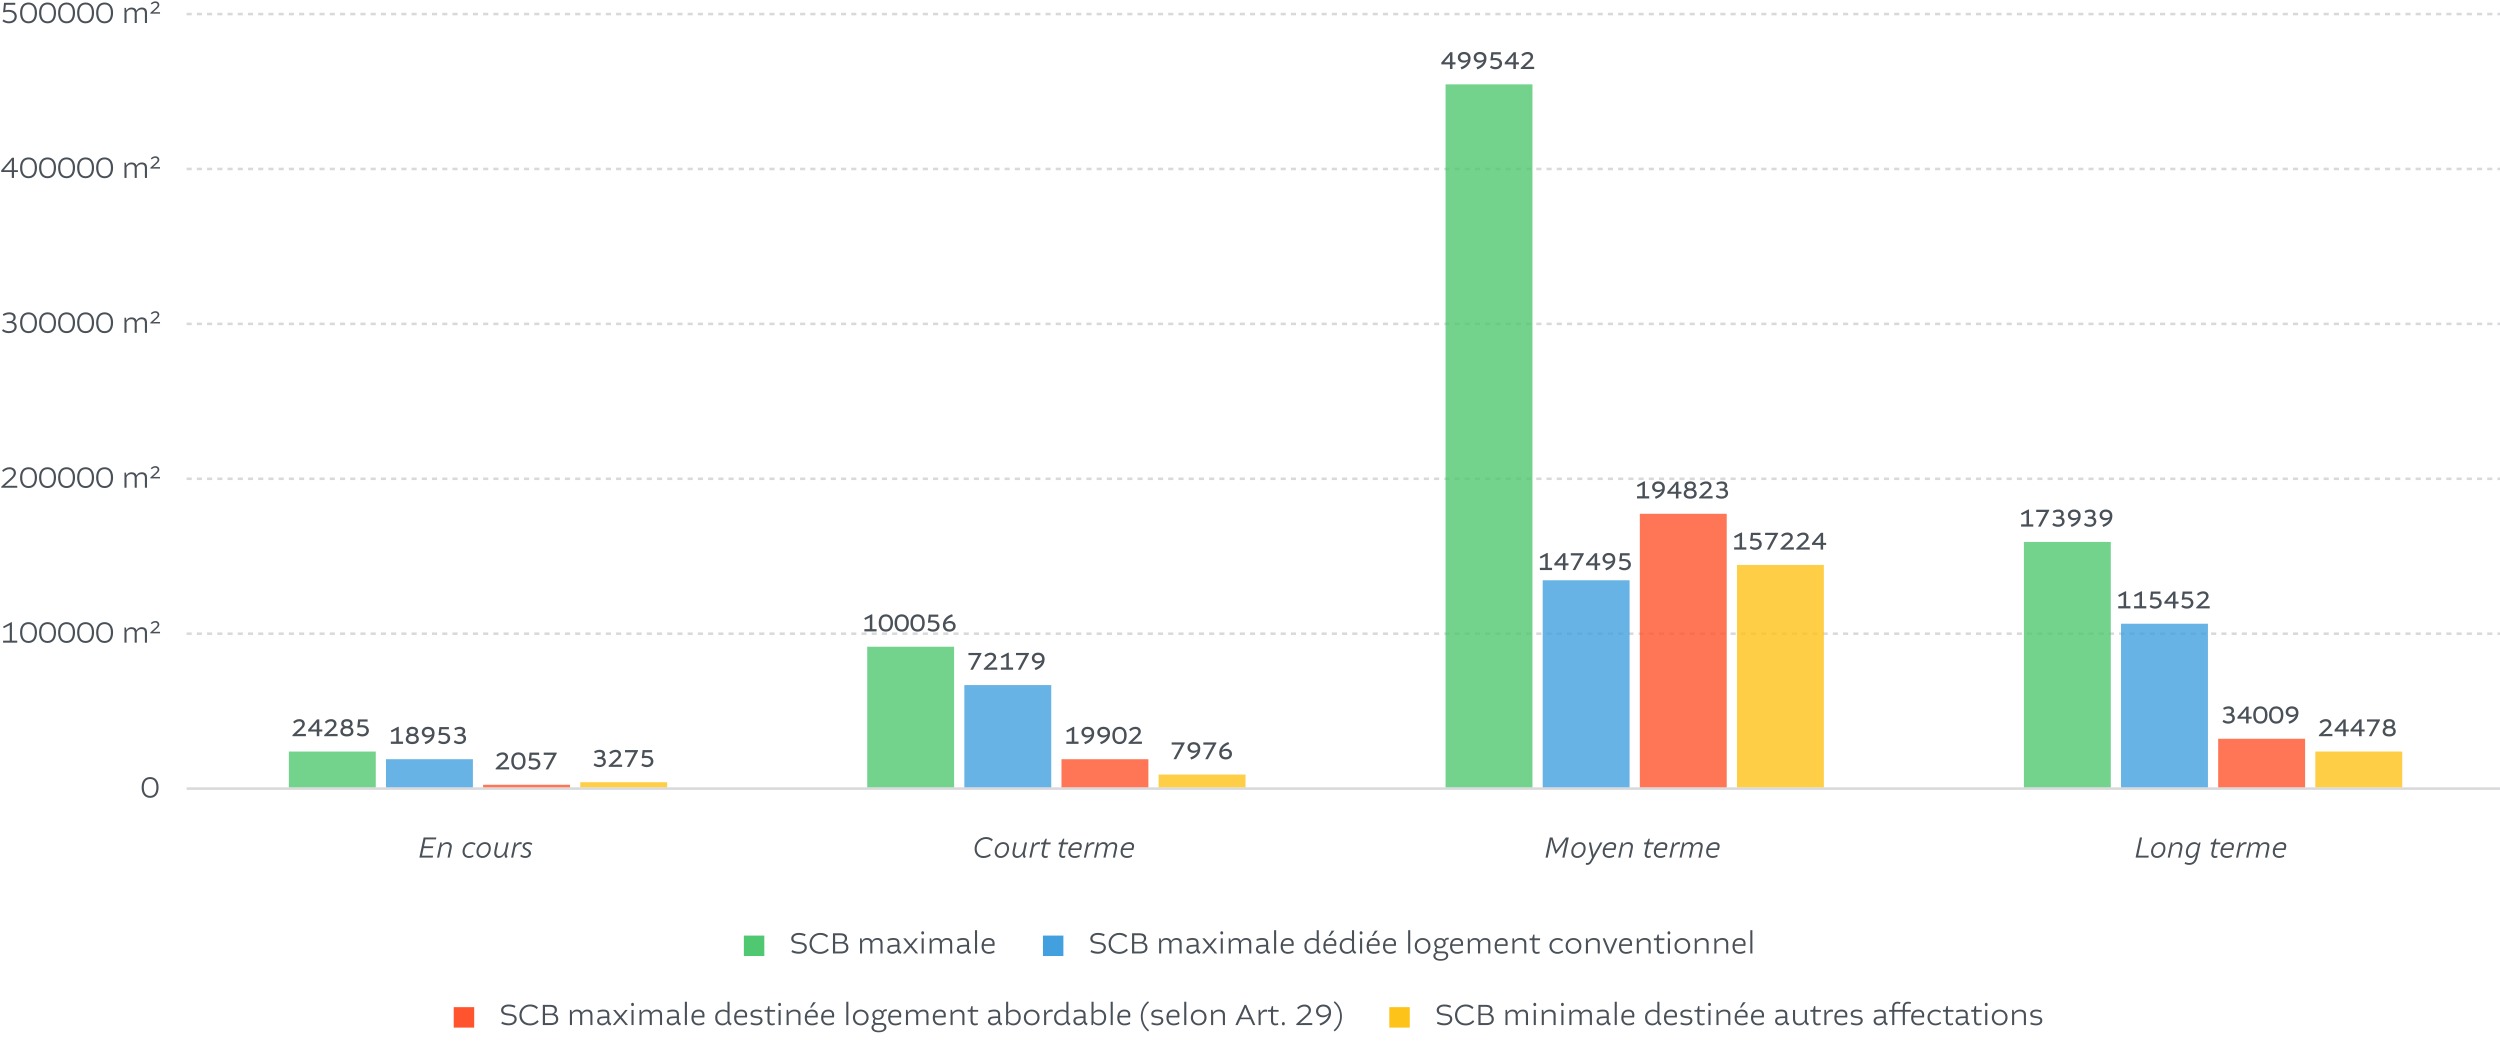 <svg xmlns="http://www.w3.org/2000/svg" fill="none" viewBox="0 0 978 408"><path fill="#495057" d="M3.48 8.352c1.572 0 2.232-.972 2.232-1.92 0-.744-.528-1.836-2.436-1.836-.924 0-1.668.204-1.896.24l-.168-.096.372-3.636h4.38v.768H2.292l-.228 2.16.024.012c.084-.036.672-.18 1.332-.18 2.328 0 3.144 1.38 3.144 2.568 0 1.32-.936 2.688-3.084 2.688-.996 0-1.788-.324-2.52-.828l.372-.684c.636.432 1.332.744 2.148.744Zm7.681.768C9.11 9.12 7.85 7.632 7.85 5.004c0-2.724 1.428-4.02 3.312-4.02s3.312 1.296 3.312 4.02c0 2.628-1.26 4.116-3.312 4.116Zm0-.768c1.536 0 2.46-1.092 2.46-3.336 0-2.232-.924-3.264-2.46-3.264s-2.46 1.032-2.46 3.264c0 2.244.924 3.336 2.46 3.336Zm7.442.768c-2.052 0-3.312-1.488-3.312-4.116 0-2.724 1.428-4.02 3.312-4.02s3.312 1.296 3.312 4.02c0 2.628-1.26 4.116-3.312 4.116Zm0-.768c1.536 0 2.46-1.092 2.46-3.336 0-2.232-.924-3.264-2.46-3.264s-2.46 1.032-2.46 3.264c0 2.244.924 3.336 2.46 3.336Zm7.441.768c-2.052 0-3.312-1.488-3.312-4.116 0-2.724 1.428-4.02 3.312-4.02s3.312 1.296 3.312 4.02c0 2.628-1.26 4.116-3.312 4.116Zm0-.768c1.536 0 2.46-1.092 2.46-3.336 0-2.232-.924-3.264-2.46-3.264s-2.46 1.032-2.46 3.264c0 2.244.924 3.336 2.46 3.336Zm7.442.768c-2.052 0-3.312-1.488-3.312-4.116 0-2.724 1.428-4.02 3.312-4.02s3.312 1.296 3.312 4.02c0 2.628-1.26 4.116-3.312 4.116Zm0-.768c1.536 0 2.46-1.092 2.46-3.336 0-2.232-.924-3.264-2.46-3.264s-2.46 1.032-2.46 3.264c0 2.244.924 3.336 2.46 3.336Zm7.441.768c-2.052 0-3.312-1.488-3.312-4.116 0-2.724 1.428-4.02 3.312-4.02s3.312 1.296 3.312 4.02c0 2.628-1.26 4.116-3.312 4.116Zm0-.768c1.536 0 2.46-1.092 2.46-3.336 0-2.232-.924-3.264-2.46-3.264s-2.46 1.032-2.46 3.264c0 2.244.924 3.336 2.46 3.336ZM48.695 9V3.072h.552l.24 1.056h.036c.432-.864 1.104-1.176 1.968-1.176.972 0 1.668.42 1.92 1.236h.024c.468-.912 1.212-1.236 2.052-1.236 1.272 0 2.016.66 2.016 2.028V9h-.816V5.076c0-.864-.396-1.404-1.32-1.404-.744 0-1.44.36-1.86 1.164V9h-.816V5.076c0-.864-.408-1.404-1.332-1.404-.756 0-1.452.372-1.848 1.164V9h-.816Zm13.907-4.236v.588h-3.78v-.348l2.052-1.872c.48-.432.78-.78.78-1.2 0-.456-.324-.792-.924-.792-.528 0-1.008.3-1.356.636l-.384-.408C59.458.864 60.082.54 60.778.54c1.032 0 1.548.66 1.548 1.356 0 .588-.372 1.032-.96 1.56L59.89 4.8l.012.024s.444-.06.792-.06h1.908ZM7.02 66.576v.72H5.472V69.6H4.62v-2.304H.468v-.612l4.236-4.98h.768v4.872H7.02Zm-5.496-.036.012.036H4.62V63.84c0-.276.06-1.14.06-1.14l-.024-.012s-.48.72-.708.996L1.524 66.54Zm9.637 3.18c-2.052 0-3.312-1.488-3.312-4.116 0-2.724 1.428-4.02 3.312-4.02s3.312 1.296 3.312 4.02c0 2.628-1.26 4.116-3.312 4.116Zm0-.768c1.536 0 2.46-1.092 2.46-3.336 0-2.232-.924-3.264-2.46-3.264s-2.46 1.032-2.46 3.264c0 2.244.924 3.336 2.46 3.336Zm7.442.768c-2.052 0-3.312-1.488-3.312-4.116 0-2.724 1.428-4.02 3.312-4.02s3.312 1.296 3.312 4.02c0 2.628-1.26 4.116-3.312 4.116Zm0-.768c1.536 0 2.46-1.092 2.46-3.336 0-2.232-.924-3.264-2.46-3.264s-2.46 1.032-2.46 3.264c0 2.244.924 3.336 2.46 3.336Zm7.441.768c-2.052 0-3.312-1.488-3.312-4.116 0-2.724 1.428-4.02 3.312-4.02s3.312 1.296 3.312 4.02c0 2.628-1.26 4.116-3.312 4.116Zm0-.768c1.536 0 2.46-1.092 2.46-3.336 0-2.232-.924-3.264-2.46-3.264s-2.46 1.032-2.46 3.264c0 2.244.924 3.336 2.46 3.336Zm7.442.768c-2.052 0-3.312-1.488-3.312-4.116 0-2.724 1.428-4.02 3.312-4.02s3.312 1.296 3.312 4.02c0 2.628-1.26 4.116-3.312 4.116Zm0-.768c1.536 0 2.46-1.092 2.46-3.336 0-2.232-.924-3.264-2.46-3.264s-2.46 1.032-2.46 3.264c0 2.244.924 3.336 2.46 3.336Zm7.441.768c-2.052 0-3.312-1.488-3.312-4.116 0-2.724 1.428-4.02 3.312-4.02s3.312 1.296 3.312 4.02c0 2.628-1.26 4.116-3.312 4.116Zm0-.768c1.536 0 2.46-1.092 2.46-3.336 0-2.232-.924-3.264-2.46-3.264s-2.46 1.032-2.46 3.264c0 2.244.924 3.336 2.46 3.336Zm7.768.648v-5.928h.552l.24 1.056h.036c.432-.864 1.104-1.176 1.968-1.176.972 0 1.668.42 1.92 1.236h.024c.468-.912 1.212-1.236 2.052-1.236 1.272 0 2.016.66 2.016 2.028v4.02h-.816v-3.924c0-.864-.396-1.404-1.32-1.404-.744 0-1.44.36-1.86 1.164V69.6h-.816v-3.924c0-.864-.408-1.404-1.332-1.404-.756 0-1.452.372-1.848 1.164V69.6h-.816Zm13.907-4.236v.588h-3.78v-.348l2.052-1.872c.48-.432.78-.78.78-1.2 0-.456-.324-.792-.924-.792-.528 0-1.008.3-1.356.636l-.384-.408c.468-.504 1.092-.828 1.788-.828 1.032 0 1.548.66 1.548 1.356 0 .588-.372 1.032-.96 1.56L59.89 65.4l.012.024s.444-.06.792-.06h1.908ZM3.444 129.54c1.692 0 2.244-.816 2.244-1.812 0-.696-.552-1.344-1.728-1.344H2.628v-.72h1.236c.828 0 1.416-.54 1.416-1.38 0-.648-.384-1.332-1.74-1.332-.708 0-1.488.264-2.172.624l-.276-.648c.732-.456 1.68-.744 2.484-.744 1.968 0 2.556 1.08 2.556 2.016 0 .708-.276 1.236-1.104 1.572v.036c.996.288 1.512 1.044 1.512 1.92 0 1.416-1.092 2.592-3.096 2.592-.924 0-1.932-.276-2.652-.924l.396-.648c.612.504 1.476.792 2.256.792Zm7.717.78c-2.052 0-3.312-1.488-3.312-4.116 0-2.724 1.428-4.02 3.312-4.02s3.312 1.296 3.312 4.02c0 2.628-1.26 4.116-3.312 4.116Zm0-.768c1.536 0 2.46-1.092 2.46-3.336 0-2.232-.924-3.264-2.46-3.264s-2.46 1.032-2.46 3.264c0 2.244.924 3.336 2.46 3.336Zm7.442.768c-2.052 0-3.312-1.488-3.312-4.116 0-2.724 1.428-4.02 3.312-4.02s3.312 1.296 3.312 4.02c0 2.628-1.26 4.116-3.312 4.116Zm0-.768c1.536 0 2.46-1.092 2.46-3.336 0-2.232-.924-3.264-2.46-3.264s-2.46 1.032-2.46 3.264c0 2.244.924 3.336 2.46 3.336Zm7.441.768c-2.052 0-3.312-1.488-3.312-4.116 0-2.724 1.428-4.02 3.312-4.02s3.312 1.296 3.312 4.02c0 2.628-1.26 4.116-3.312 4.116Zm0-.768c1.536 0 2.46-1.092 2.46-3.336 0-2.232-.924-3.264-2.46-3.264s-2.46 1.032-2.46 3.264c0 2.244.924 3.336 2.46 3.336Zm7.442.768c-2.052 0-3.312-1.488-3.312-4.116 0-2.724 1.428-4.02 3.312-4.02s3.312 1.296 3.312 4.02c0 2.628-1.26 4.116-3.312 4.116Zm0-.768c1.536 0 2.46-1.092 2.46-3.336 0-2.232-.924-3.264-2.46-3.264s-2.46 1.032-2.46 3.264c0 2.244.924 3.336 2.46 3.336Zm7.441.768c-2.052 0-3.312-1.488-3.312-4.116 0-2.724 1.428-4.02 3.312-4.02s3.312 1.296 3.312 4.02c0 2.628-1.26 4.116-3.312 4.116Zm0-.768c1.536 0 2.46-1.092 2.46-3.336 0-2.232-.924-3.264-2.46-3.264s-2.46 1.032-2.46 3.264c0 2.244.924 3.336 2.46 3.336Zm7.768.648v-5.928h.552l.24 1.056h.036c.432-.864 1.104-1.176 1.968-1.176.972 0 1.668.42 1.92 1.236h.024c.468-.912 1.212-1.236 2.052-1.236 1.272 0 2.016.66 2.016 2.028v4.02h-.816v-3.924c0-.864-.396-1.404-1.32-1.404-.744 0-1.44.36-1.86 1.164v4.164h-.816v-3.924c0-.864-.408-1.404-1.332-1.404-.756 0-1.452.372-1.848 1.164v4.164h-.816Zm13.907-4.236v.588h-3.78v-.348l2.052-1.872c.48-.432.78-.78.78-1.2 0-.456-.324-.792-.924-.792-.528 0-1.008.3-1.356.636l-.384-.408c.468-.504 1.092-.828 1.788-.828 1.032 0 1.548.66 1.548 1.356 0 .588-.372 1.032-.96 1.56L59.89 126l.012.024s.444-.06.792-.06h1.908ZM6.744 190.032v.768H.492v-.42l3.528-3.228c.84-.756 1.356-1.344 1.356-2.124 0-.84-.588-1.476-1.704-1.476-.924 0-1.764.492-2.388 1.068l-.468-.54c.792-.804 1.812-1.296 2.904-1.296 1.68 0 2.508 1.068 2.508 2.232 0 .996-.648 1.74-1.656 2.652l-2.676 2.436.012.036s.768-.108 1.38-.108h3.456Zm4.417.888c-2.052 0-3.312-1.488-3.312-4.116 0-2.724 1.428-4.02 3.312-4.02s3.312 1.296 3.312 4.02c0 2.628-1.26 4.116-3.312 4.116Zm0-.768c1.536 0 2.46-1.092 2.46-3.336 0-2.232-.924-3.264-2.46-3.264s-2.46 1.032-2.46 3.264c0 2.244.924 3.336 2.46 3.336Zm7.442.768c-2.052 0-3.312-1.488-3.312-4.116 0-2.724 1.428-4.02 3.312-4.02s3.312 1.296 3.312 4.02c0 2.628-1.26 4.116-3.312 4.116Zm0-.768c1.536 0 2.46-1.092 2.46-3.336 0-2.232-.924-3.264-2.46-3.264s-2.46 1.032-2.46 3.264c0 2.244.924 3.336 2.46 3.336Zm7.441.768c-2.052 0-3.312-1.488-3.312-4.116 0-2.724 1.428-4.02 3.312-4.02s3.312 1.296 3.312 4.02c0 2.628-1.26 4.116-3.312 4.116Zm0-.768c1.536 0 2.46-1.092 2.46-3.336 0-2.232-.924-3.264-2.46-3.264s-2.46 1.032-2.46 3.264c0 2.244.924 3.336 2.46 3.336Zm7.442.768c-2.052 0-3.312-1.488-3.312-4.116 0-2.724 1.428-4.02 3.312-4.02s3.312 1.296 3.312 4.02c0 2.628-1.26 4.116-3.312 4.116Zm0-.768c1.536 0 2.46-1.092 2.46-3.336 0-2.232-.924-3.264-2.46-3.264s-2.46 1.032-2.46 3.264c0 2.244.924 3.336 2.46 3.336Zm7.441.768c-2.052 0-3.312-1.488-3.312-4.116 0-2.724 1.428-4.02 3.312-4.02s3.312 1.296 3.312 4.02c0 2.628-1.26 4.116-3.312 4.116Zm0-.768c1.536 0 2.46-1.092 2.46-3.336 0-2.232-.924-3.264-2.46-3.264s-2.46 1.032-2.46 3.264c0 2.244.924 3.336 2.46 3.336Zm7.768.648v-5.928h.552l.24 1.056h.036c.432-.864 1.104-1.176 1.968-1.176.972 0 1.668.42 1.92 1.236h.024c.468-.912 1.212-1.236 2.052-1.236 1.272 0 2.016.66 2.016 2.028v4.02h-.816v-3.924c0-.864-.396-1.404-1.32-1.404-.744 0-1.44.36-1.86 1.164v4.164h-.816v-3.924c0-.864-.408-1.404-1.332-1.404-.756 0-1.452.372-1.848 1.164v4.164h-.816Zm13.907-4.236v.588h-3.78v-.348l2.052-1.872c.48-.432.78-.78.78-1.2 0-.456-.324-.792-.924-.792-.528 0-1.008.3-1.356.636l-.384-.408c.468-.504 1.092-.828 1.788-.828 1.032 0 1.548.66 1.548 1.356 0 .588-.372 1.032-.96 1.56L59.89 186.6l.012.024s.444-.06.792-.06h1.908ZM1.2 251.4v-.768h2.616v-6.072l-.024-.024L1.5 245.76l-.324-.612 3.264-1.764.228.048v7.2h2.076v.768H1.2Zm9.961.12c-2.052 0-3.312-1.488-3.312-4.116 0-2.724 1.428-4.02 3.312-4.02s3.312 1.296 3.312 4.02c0 2.628-1.26 4.116-3.312 4.116Zm0-.768c1.536 0 2.46-1.092 2.46-3.336 0-2.232-.924-3.264-2.46-3.264s-2.46 1.032-2.46 3.264c0 2.244.924 3.336 2.46 3.336Zm7.442.768c-2.052 0-3.312-1.488-3.312-4.116 0-2.724 1.428-4.02 3.312-4.02s3.312 1.296 3.312 4.02c0 2.628-1.26 4.116-3.312 4.116Zm0-.768c1.536 0 2.46-1.092 2.46-3.336 0-2.232-.924-3.264-2.46-3.264s-2.46 1.032-2.46 3.264c0 2.244.924 3.336 2.46 3.336Zm7.441.768c-2.052 0-3.312-1.488-3.312-4.116 0-2.724 1.428-4.02 3.312-4.02s3.312 1.296 3.312 4.02c0 2.628-1.26 4.116-3.312 4.116Zm0-.768c1.536 0 2.46-1.092 2.46-3.336 0-2.232-.924-3.264-2.46-3.264s-2.46 1.032-2.46 3.264c0 2.244.924 3.336 2.46 3.336Zm7.442.768c-2.052 0-3.312-1.488-3.312-4.116 0-2.724 1.428-4.02 3.312-4.02s3.312 1.296 3.312 4.02c0 2.628-1.26 4.116-3.312 4.116Zm0-.768c1.536 0 2.46-1.092 2.46-3.336 0-2.232-.924-3.264-2.46-3.264s-2.46 1.032-2.46 3.264c0 2.244.924 3.336 2.46 3.336Zm7.441.768c-2.052 0-3.312-1.488-3.312-4.116 0-2.724 1.428-4.02 3.312-4.02s3.312 1.296 3.312 4.02c0 2.628-1.26 4.116-3.312 4.116Zm0-.768c1.536 0 2.46-1.092 2.46-3.336 0-2.232-.924-3.264-2.46-3.264s-2.46 1.032-2.46 3.264c0 2.244.924 3.336 2.46 3.336Zm7.768.648v-5.928h.552l.24 1.056h.036c.432-.864 1.104-1.176 1.968-1.176.972 0 1.668.42 1.92 1.236h.024c.468-.912 1.212-1.236 2.052-1.236 1.272 0 2.016.66 2.016 2.028v4.02h-.816v-3.924c0-.864-.396-1.404-1.32-1.404-.744 0-1.44.36-1.86 1.164v4.164h-.816v-3.924c0-.864-.408-1.404-1.332-1.404-.756 0-1.452.372-1.848 1.164v4.164h-.816Zm13.907-4.236v.588h-3.78v-.348l2.052-1.872c.48-.432.78-.78.78-1.2 0-.456-.324-.792-.924-.792-.528 0-1.008.3-1.356.636l-.384-.408c.468-.504 1.092-.828 1.788-.828 1.032 0 1.548.66 1.548 1.356 0 .588-.372 1.032-.96 1.56L59.89 247.2l.012.024s.444-.06.792-.06h1.908ZM58.72 312.12c-2.052 0-3.312-1.488-3.312-4.116 0-2.724 1.428-4.02 3.312-4.02s3.312 1.296 3.312 4.02c0 2.628-1.26 4.116-3.312 4.116Zm0-.768c1.536 0 2.46-1.092 2.46-3.336 0-2.232-.924-3.264-2.46-3.264s-2.46 1.032-2.46 3.264c0 2.244.924 3.336 2.46 3.336Z"/><path stroke="#00001A" stroke-dasharray="2" stroke-opacity=".15" d="M73 5.5h905M73 66.1h905M73 126.7h905M73 187.3h905M73 247.9h905"/><path stroke="#00001A" stroke-opacity=".15" d="M73 308.5h905"/><path fill="#50C871" d="M113 294h34v14h-34z" opacity=".8"/><path fill="#495057" d="M119.67 287.12v.88h-5.26v-.44l2.93-2.8c.57-.55.92-.97.92-1.54 0-.64-.44-1.02-1.2-1.02-.73 0-1.38.4-1.86.84l-.54-.63c.68-.7 1.54-1.09 2.46-1.09 1.41 0 2.12.89 2.12 1.88 0 .82-.48 1.39-1.26 2.14l-1.95 1.87.02.04s.76-.13 1.41-.13h2.21Zm6.421-1.76v.82h-1.19V288h-.98v-1.82h-3.38v-.69l3.48-4.07h.88v3.94h1.19Zm-4.35-.04.02.04h2.16v-1.66c0-.24.07-1.15.07-1.15l-.03-.01s-.5.76-.69.99l-1.53 1.79Zm10.331 1.8v.88h-5.26v-.44l2.93-2.8c.57-.55.92-.97.92-1.54 0-.64-.44-1.02-1.2-1.02-.73 0-1.38.4-1.86.84l-.54-.63c.68-.7 1.54-1.09 2.46-1.09 1.41 0 2.12.89 2.12 1.88 0 .82-.48 1.39-1.26 2.14l-1.95 1.87.02.04s.76-.13 1.41-.13h2.21Zm3.632.98c-1.83 0-2.56-.94-2.56-2.02 0-.77.44-1.35 1.15-1.63v-.04c-.55-.29-.81-.71-.81-1.32 0-1.08.83-1.77 2.22-1.77 1.39 0 2.22.69 2.22 1.77 0 .61-.27 1.03-.81 1.32v.04c.7.28 1.15.86 1.15 1.63 0 1.08-.73 2.02-2.56 2.02Zm0-.88c1.14 0 1.58-.48 1.58-1.14 0-.86-.66-1.17-1.58-1.17s-1.58.31-1.58 1.17c0 .66.44 1.14 1.58 1.14Zm0-3.13c.88 0 1.28-.39 1.28-1 0-.55-.45-.89-1.28-.89-.83 0-1.28.34-1.28.89 0 .61.4 1 1.28 1Zm6.001 3.13c1.14 0 1.62-.7 1.62-1.39 0-.47-.33-1.33-1.86-1.33-.67 0-1.24.09-1.53.14l-.17-.09.33-3.13h3.71v.88h-2.91l-.15 1.45.02.01s.44-.08.88-.08c1.98 0 2.66 1.16 2.66 2.15 0 1.12-.8 2.27-2.6 2.27-.83 0-1.5-.27-2.12-.7l.43-.78c.49.35 1.05.6 1.69.6Z"/><path fill="#42A0DE" d="M151 297h34v11h-34z" opacity=".8"/><path fill="#495057" d="M152.9 291v-.88h2.12v-4.49l-.03-.02-1.76.91-.37-.7 2.87-1.52.27.06v5.76h1.67v.88h-4.77Zm8.401.1c-1.83 0-2.56-.94-2.56-2.02 0-.77.44-1.35 1.15-1.63v-.04c-.55-.29-.81-.71-.81-1.32 0-1.08.83-1.77 2.22-1.77 1.39 0 2.22.69 2.22 1.77 0 .61-.27 1.03-.81 1.32v.04c.7.28 1.15.86 1.15 1.63 0 1.08-.73 2.02-2.56 2.02Zm0-.88c1.14 0 1.58-.48 1.58-1.14 0-.86-.66-1.17-1.58-1.17s-1.58.31-1.58 1.17c0 .66.44 1.14 1.58 1.14Zm0-3.13c.88 0 1.28-.39 1.28-1 0-.55-.45-.89-1.28-.89-.83 0-1.28.34-1.28.89 0 .61.4 1 1.28 1Zm4.781 3.26c1.7-.65 2.52-1.5 2.81-2.51l-.03-.01c-.46.53-.98.67-1.54.67-1.56 0-2.32-.9-2.32-2.02 0-1.08.85-2.16 2.39-2.16 1.61 0 2.61.93 2.61 2.54 0 2.16-1.55 3.65-3.57 4.28l-.35-.79Zm1.36-2.67c.75 0 1.34-.26 1.57-.53 0 0 .01-.13.01-.29 0-.92-.51-1.66-1.63-1.66-.98 0-1.41.6-1.41 1.28 0 .7.56 1.2 1.46 1.2Zm6.062 2.54c1.14 0 1.62-.7 1.62-1.39 0-.47-.33-1.33-1.86-1.33-.67 0-1.24.09-1.53.14l-.17-.09.33-3.13h3.71v.88h-2.91l-.15 1.45.02.01s.44-.08.88-.08c1.98 0 2.66 1.16 2.66 2.15 0 1.12-.8 2.27-2.6 2.27-.83 0-1.5-.27-2.12-.7l.43-.78c.49.35 1.05.6 1.69.6Zm6.231 0c1.35 0 1.62-.59 1.62-1.29 0-.55-.46-.99-1.35-.99h-.99v-.82h1.05c.52 0 .94-.34.94-1.01 0-.46-.24-.91-1.21-.91-.58 0-1.18.2-1.74.48l-.31-.73c.61-.39 1.42-.63 2.09-.63 1.68 0 2.15.9 2.15 1.69 0 .55-.14.94-.84 1.24v.04c.75.28 1.19.87 1.19 1.64 0 1.17-.92 2.17-2.6 2.17-.77 0-1.66-.24-2.24-.78l.45-.73c.47.36 1.21.63 1.79.63Z"/><path fill="#FF542E" d="M189 307h34v1h-34z" opacity=".8"/><path fill="#495057" d="M199.17 300.12v.88h-5.26v-.44l2.93-2.8c.57-.55.92-.97.92-1.54 0-.64-.44-1.02-1.2-1.02-.73 0-1.38.4-1.86.84l-.54-.63c.68-.7 1.54-1.09 2.46-1.09 1.41 0 2.12.89 2.12 1.88 0 .82-.48 1.39-1.26 2.14l-1.95 1.87.02.04s.76-.13 1.41-.13h2.21Zm3.631.98c-1.73 0-2.8-1.24-2.8-3.43 0-2.27 1.21-3.35 2.8-3.35 1.59 0 2.8 1.08 2.8 3.35 0 2.19-1.07 3.43-2.8 3.43Zm0-.88c1.15 0 1.82-.77 1.82-2.54 0-1.71-.62-2.48-1.82-2.48-1.2 0-1.82.77-1.82 2.48 0 1.77.67 2.54 1.82 2.54Zm6.001 0c1.14 0 1.62-.7 1.62-1.39 0-.47-.33-1.33-1.86-1.33-.67 0-1.24.09-1.53.14l-.17-.09.33-3.13h3.71v.88h-2.91l-.15 1.45.02.01s.44-.08.88-.08c1.98 0 2.66 1.16 2.66 2.15 0 1.12-.8 2.27-2.6 2.27-.83 0-1.5-.27-2.12-.7l.43-.78c.49.35 1.05.6 1.69.6Zm3.902-4.92v-.88h5.1v.31l-3.33 6.27h-1.04l3.01-5.67v-.03h-3.74Z"/><path fill="#FEC318" d="M227 306h34v2h-34z" opacity=".8"/><path fill="#495057" d="M234.43 299.22c1.35 0 1.62-.59 1.62-1.29 0-.55-.46-.99-1.35-.99h-.99v-.82h1.05c.52 0 .94-.34.94-1.01 0-.46-.24-.91-1.21-.91-.58 0-1.18.2-1.74.48l-.31-.73c.61-.39 1.42-.63 2.09-.63 1.68 0 2.15.9 2.15 1.69 0 .55-.14.94-.84 1.24v.04c.75.28 1.19.87 1.19 1.64 0 1.17-.92 2.17-2.6 2.17-.77 0-1.66-.24-2.24-.78l.45-.73c.47.36 1.21.63 1.79.63Zm8.941-.1v.88h-5.26v-.44l2.93-2.8c.57-.55.92-.97.92-1.54 0-.64-.44-1.02-1.2-1.02-.73 0-1.38.4-1.86.84l-.54-.63c.68-.7 1.54-1.09 2.46-1.09 1.41 0 2.12.89 2.12 1.88 0 .82-.48 1.39-1.26 2.14l-1.95 1.87.02.04s.76-.13 1.41-.13h2.21Zm1.131-4.82v-.88h5.1v.31l-3.33 6.27h-1.04l3.01-5.67v-.03h-3.74Zm8.502 4.92c1.14 0 1.62-.7 1.62-1.39 0-.47-.33-1.33-1.86-1.33-.67 0-1.24.09-1.53.14l-.17-.09.33-3.13h3.71v.88h-2.91l-.15 1.45.02.01s.44-.08.88-.08c1.98 0 2.66 1.16 2.66 2.15 0 1.12-.8 2.27-2.6 2.27-.83 0-1.5-.27-2.12-.7l.43-.78c.49.35 1.05.6 1.69.6Z"/><path fill="#50C871" d="M339.25 253h34v55h-34z" opacity=".8"/><path fill="#495057" d="M338.15 247v-.88h2.12v-4.49l-.03-.02-1.76.91-.37-.7 2.87-1.52.27.06v5.76h1.67v.88h-4.77Zm8.401.1c-1.73 0-2.8-1.24-2.8-3.43 0-2.27 1.21-3.35 2.8-3.35 1.59 0 2.8 1.08 2.8 3.35 0 2.19-1.07 3.43-2.8 3.43Zm0-.88c1.15 0 1.82-.77 1.82-2.54 0-1.71-.62-2.48-1.82-2.48-1.2 0-1.82.77-1.82 2.48 0 1.77.67 2.54 1.82 2.54Zm6.201.88c-1.73 0-2.8-1.24-2.8-3.43 0-2.27 1.21-3.35 2.8-3.35 1.59 0 2.8 1.08 2.8 3.35 0 2.19-1.07 3.43-2.8 3.43Zm0-.88c1.15 0 1.82-.77 1.82-2.54 0-1.71-.62-2.48-1.82-2.48-1.2 0-1.82.77-1.82 2.48 0 1.77.67 2.54 1.82 2.54Zm6.202.88c-1.73 0-2.8-1.24-2.8-3.43 0-2.27 1.21-3.35 2.8-3.35 1.59 0 2.8 1.08 2.8 3.35 0 2.19-1.07 3.43-2.8 3.43Zm0-.88c1.15 0 1.82-.77 1.82-2.54 0-1.71-.62-2.48-1.82-2.48-1.2 0-1.82.77-1.82 2.48 0 1.77.67 2.54 1.82 2.54Zm6.001 0c1.14 0 1.62-.7 1.62-1.39 0-.47-.33-1.33-1.86-1.33-.67 0-1.24.09-1.53.14l-.17-.09.33-3.13h3.71v.88h-2.91l-.15 1.45.02.01s.44-.08.88-.08c1.98 0 2.66 1.16 2.66 2.15 0 1.12-.8 2.27-2.6 2.27-.83 0-1.5-.27-2.12-.7l.43-.78c.49.35 1.05.6 1.69.6Zm7.821-5.15c-1.7.66-2.52 1.5-2.81 2.51l.04.01c.51-.53.97-.67 1.53-.67 1.59 0 2.32.9 2.32 2.02 0 1.08-.85 2.16-2.39 2.16-1.61 0-2.61-.93-2.61-2.54 0-2.16 1.55-3.65 3.58-4.28l.34.79Zm-1.36 2.67c-.84 0-1.31.32-1.57.54-.01.1-.01.15-.01.28 0 .92.51 1.66 1.63 1.66.98 0 1.41-.6 1.41-1.28 0-.7-.47-1.2-1.46-1.2Z"/><path fill="#42A0DE" d="M377.25 268h34v40h-34z" opacity=".8"/><path fill="#495057" d="M378.85 256.3v-.88h5.1v.31l-3.33 6.27h-1.04l3.01-5.67v-.03h-3.74Zm11.271 4.82v.88h-5.26v-.44l2.93-2.8c.57-.55.92-.97.92-1.54 0-.64-.44-1.02-1.2-1.02-.73 0-1.38.4-1.86.84l-.54-.63c.68-.7 1.54-1.09 2.46-1.09 1.41 0 2.12.89 2.12 1.88 0 .82-.48 1.39-1.26 2.14l-1.95 1.87.02.04s.76-.13 1.41-.13h2.21Zm1.431.88v-.88h2.12v-4.49l-.03-.02-1.76.91-.37-.7 2.87-1.52.27.06v5.76h1.67v.88h-4.77Zm5.902-5.7v-.88h5.1v.31l-3.33 6.27h-1.04l3.01-5.67v-.03h-3.74Zm7.281 5.05c1.7-.65 2.52-1.5 2.81-2.51l-.03-.01c-.46.53-.98.67-1.54.67-1.56 0-2.32-.9-2.32-2.02 0-1.08.85-2.16 2.39-2.16 1.61 0 2.61.93 2.61 2.54 0 2.16-1.55 3.65-3.57 4.28l-.35-.79Zm1.36-2.67c.75 0 1.34-.26 1.57-.53 0 0 .01-.13.01-.29 0-.92-.51-1.66-1.63-1.66-.98 0-1.41.6-1.41 1.28 0 .7.56 1.2 1.46 1.2Z"/><path fill="#FF542E" d="M415.25 297h34v11h-34z" opacity=".8"/><path fill="#495057" d="M417.15 291v-.88h2.12v-4.49l-.03-.02-1.76.91-.37-.7 2.87-1.52.27.06v5.76h1.67v.88h-4.77Zm6.981-.65c1.7-.65 2.52-1.5 2.81-2.51l-.03-.01c-.46.53-.98.67-1.54.67-1.56 0-2.32-.9-2.32-2.02 0-1.08.85-2.16 2.39-2.16 1.61 0 2.61.93 2.61 2.54 0 2.16-1.55 3.65-3.57 4.28l-.35-.79Zm1.36-2.67c.75 0 1.34-.26 1.57-.53 0 0 .01-.13.01-.29 0-.92-.51-1.66-1.63-1.66-.98 0-1.41.6-1.41 1.28 0 .7.56 1.2 1.46 1.2Zm4.841 2.67c1.7-.65 2.52-1.5 2.81-2.51l-.03-.01c-.46.53-.98.67-1.54.67-1.56 0-2.32-.9-2.32-2.02 0-1.08.85-2.16 2.39-2.16 1.61 0 2.61.93 2.61 2.54 0 2.16-1.55 3.65-3.57 4.28l-.35-.79Zm1.36-2.67c.75 0 1.34-.26 1.57-.53 0 0 .01-.13.01-.29 0-.92-.51-1.66-1.63-1.66-.98 0-1.41.6-1.41 1.28 0 .7.56 1.2 1.46 1.2Zm6.262 3.42c-1.73 0-2.8-1.24-2.8-3.43 0-2.27 1.21-3.35 2.8-3.35 1.59 0 2.8 1.08 2.8 3.35 0 2.19-1.07 3.43-2.8 3.43Zm0-.88c1.15 0 1.82-.77 1.82-2.54 0-1.71-.62-2.48-1.82-2.48-1.2 0-1.82.77-1.82 2.48 0 1.77.67 2.54 1.82 2.54Zm8.771-.1v.88h-5.26v-.44l2.93-2.8c.57-.55.92-.97.92-1.54 0-.64-.44-1.02-1.2-1.02-.73 0-1.38.4-1.86.84l-.54-.63c.68-.7 1.54-1.09 2.46-1.09 1.41 0 2.12.89 2.12 1.88 0 .82-.48 1.39-1.26 2.14l-1.95 1.87.02.04s.76-.13 1.41-.13h2.21Z"/><path fill="#FEC318" d="M453.25 303h34v5h-34z" opacity=".8"/><path fill="#495057" d="M458.35 291.3v-.88h5.1v.31l-3.33 6.27h-1.04l3.01-5.67v-.03h-3.74Zm7.281 5.05c1.7-.65 2.52-1.5 2.81-2.51l-.03-.01c-.46.53-.98.67-1.54.67-1.56 0-2.32-.9-2.32-2.02 0-1.08.85-2.16 2.39-2.16 1.61 0 2.61.93 2.61 2.54 0 2.16-1.55 3.65-3.57 4.28l-.35-.79Zm1.36-2.67c.75 0 1.34-.26 1.57-.53 0 0 .01-.13.01-.29 0-.92-.51-1.66-1.63-1.66-.98 0-1.41.6-1.41 1.28 0 .7.56 1.2 1.46 1.2Zm3.761-2.38v-.88h5.1v.31l-3.33 6.27h-1.04l3.01-5.67v-.03h-3.74Zm10.122-.23c-1.7.66-2.52 1.5-2.81 2.51l.04.01c.51-.53.97-.67 1.53-.67 1.59 0 2.32.9 2.32 2.02 0 1.08-.85 2.16-2.39 2.16-1.61 0-2.61-.93-2.61-2.54 0-2.16 1.55-3.65 3.58-4.28l.34.79Zm-1.36 2.67c-.84 0-1.31.32-1.57.54-.01.1-.01.15-.01.28 0 .92.51 1.66 1.63 1.66.98 0 1.41-.6 1.41-1.28 0-.7-.47-1.2-1.46-1.2Z"/><path fill="#50C871" d="M565.5 33h34v275h-34z" opacity=".8"/><path fill="#495057" d="M569.39 24.36v.82h-1.19V27h-.98v-1.82h-3.38v-.69l3.48-4.07h.88v3.94h1.19Zm-4.35-.04.02.04h2.16V22.7c0-.24.07-1.15.07-1.15l-.03-.01s-.5.76-.69.99l-1.53 1.79Zm6.341 2.03c1.7-.65 2.52-1.5 2.81-2.51l-.03-.01c-.46.53-.98.67-1.54.67-1.56 0-2.32-.9-2.32-2.02 0-1.08.85-2.16 2.39-2.16 1.61 0 2.61.93 2.61 2.54 0 2.16-1.55 3.65-3.57 4.28l-.35-.79Zm1.36-2.67c.75 0 1.34-.26 1.57-.53 0 0 .01-.13.01-.29 0-.92-.51-1.66-1.63-1.66-.98 0-1.41.6-1.41 1.28 0 .7.56 1.2 1.46 1.2Zm4.841 2.67c1.7-.65 2.52-1.5 2.81-2.51l-.03-.01c-.46.53-.98.67-1.54.67-1.56 0-2.32-.9-2.32-2.02 0-1.08.85-2.16 2.39-2.16 1.61 0 2.61.93 2.61 2.54 0 2.16-1.55 3.65-3.57 4.28l-.35-.79Zm1.36-2.67c.75 0 1.34-.26 1.57-.53 0 0 .01-.13.01-.29 0-.92-.51-1.66-1.63-1.66-.98 0-1.41.6-1.41 1.28 0 .7.56 1.2 1.46 1.2Zm6.062 2.54c1.14 0 1.62-.7 1.62-1.39 0-.47-.33-1.33-1.86-1.33-.67 0-1.24.09-1.53.14l-.17-.09.33-3.13h3.71v.88h-2.91l-.15 1.45.02.01s.44-.08.88-.08c1.98 0 2.66 1.16 2.66 2.15 0 1.12-.8 2.27-2.6 2.27-.83 0-1.5-.27-2.12-.7l.43-.78c.49.35 1.05.6 1.69.6Zm9.191-1.86v.82h-1.19V27h-.98v-1.82h-3.38v-.69l3.48-4.07h.88v3.94h1.19Zm-4.35-.04.02.04h2.16V22.7c0-.24.07-1.15.07-1.15l-.03-.01s-.5.76-.69.99l-1.53 1.79Zm10.331 1.8V27h-5.26v-.44l2.93-2.8c.57-.55.92-.97.92-1.54 0-.64-.44-1.02-1.2-1.02-.73 0-1.38.4-1.86.84l-.54-.63c.68-.7 1.54-1.09 2.46-1.09 1.41 0 2.12.89 2.12 1.88 0 .82-.48 1.39-1.26 2.14l-1.95 1.87.02.04s.76-.13 1.41-.13h2.21Z"/><path fill="#42A0DE" d="M603.5 227h34v81h-34z" opacity=".8"/><path fill="#495057" d="M602.4 223v-.88h2.12v-4.49l-.03-.02-1.76.91-.37-.7 2.87-1.52.27.06v5.76h1.67v.88h-4.77Zm11.191-2.64v.82h-1.19V223h-.98v-1.82h-3.38v-.69l3.48-4.07h.88v3.94h1.19Zm-4.35-.04.02.04h2.16v-1.66c0-.24.07-1.15.07-1.15l-.03-.01s-.5.76-.69.99l-1.53 1.79Zm5.261-3.02v-.88h5.1v.31l-3.33 6.27h-1.04l3.01-5.67v-.03h-3.74Zm11.492 3.06v.82h-1.19V223h-.98v-1.82h-3.38v-.69l3.48-4.07h.88v3.94h1.19Zm-4.35-.04.02.04h2.16v-1.66c0-.24.07-1.15.07-1.15l-.03-.01s-.5.76-.69.99l-1.53 1.79Zm6.341 2.03c1.7-.65 2.52-1.5 2.81-2.51l-.03-.01c-.46.53-.98.67-1.54.67-1.56 0-2.32-.9-2.32-2.02 0-1.08.85-2.16 2.39-2.16 1.61 0 2.61.93 2.61 2.54 0 2.16-1.55 3.65-3.57 4.28l-.35-.79Zm1.36-2.67c.75 0 1.34-.26 1.57-.53 0 0 .01-.13.01-.29 0-.92-.51-1.66-1.63-1.66-.98 0-1.41.6-1.41 1.28 0 .7.56 1.2 1.46 1.2Zm6.061 2.54c1.14 0 1.62-.7 1.62-1.39 0-.47-.33-1.33-1.86-1.33-.67 0-1.24.09-1.53.14l-.17-.09.33-3.13h3.71v.88h-2.91l-.15 1.45.02.01s.44-.08.88-.08c1.98 0 2.66 1.16 2.66 2.15 0 1.12-.8 2.27-2.6 2.27-.83 0-1.5-.27-2.12-.7l.43-.78c.49.35 1.05.6 1.69.6Z"/><path fill="#FF542E" d="M641.5 201h34v107h-34z" opacity=".8"/><path fill="#495057" d="M640.4 195v-.88h2.12v-4.49l-.03-.02-1.76.91-.37-.7 2.87-1.52.27.06v5.76h1.67v.88h-4.77Zm6.981-.65c1.7-.65 2.52-1.5 2.81-2.51l-.03-.01c-.46.53-.98.67-1.54.67-1.56 0-2.32-.9-2.32-2.02 0-1.08.85-2.16 2.39-2.16 1.61 0 2.61.93 2.61 2.54 0 2.16-1.55 3.65-3.57 4.28l-.35-.79Zm1.36-2.67c.75 0 1.34-.26 1.57-.53 0 0 .01-.13.01-.29 0-.92-.51-1.66-1.63-1.66-.98 0-1.41.6-1.41 1.28 0 .7.56 1.2 1.46 1.2Zm9.051.68v.82h-1.19V195h-.98v-1.82h-3.38v-.69l3.48-4.07h.88v3.94h1.19Zm-4.35-.04.02.04h2.16v-1.66c0-.24.07-1.15.07-1.15l-.03-.01s-.5.76-.69.99l-1.53 1.79Zm7.762 2.78c-1.83 0-2.56-.94-2.56-2.02 0-.77.44-1.35 1.15-1.63v-.04c-.55-.29-.81-.71-.81-1.32 0-1.08.83-1.77 2.22-1.77 1.39 0 2.22.69 2.22 1.77 0 .61-.27 1.03-.81 1.32v.04c.7.28 1.15.86 1.15 1.63 0 1.08-.73 2.02-2.56 2.02Zm0-.88c1.14 0 1.58-.48 1.58-1.14 0-.86-.66-1.17-1.58-1.17s-1.58.31-1.58 1.17c0 .66.44 1.14 1.58 1.14Zm0-3.13c.88 0 1.28-.39 1.28-1 0-.55-.45-.89-1.28-.89-.83 0-1.28.34-1.28.89 0 .61.4 1 1.28 1Zm8.771 3.03v.88h-5.26v-.44l2.93-2.8c.57-.55.92-.97.92-1.54 0-.64-.44-1.02-1.2-1.02-.73 0-1.38.4-1.86.84l-.54-.63c.68-.7 1.54-1.09 2.46-1.09 1.41 0 2.12.89 2.12 1.88 0 .82-.48 1.39-1.26 2.14l-1.95 1.87.02.04s.76-.13 1.41-.13h2.21Zm3.461.1c1.35 0 1.62-.59 1.62-1.29 0-.55-.46-.99-1.35-.99h-.99v-.82h1.05c.52 0 .94-.34.94-1.01 0-.46-.24-.91-1.21-.91-.58 0-1.18.2-1.74.48l-.31-.73c.61-.39 1.42-.63 2.09-.63 1.68 0 2.15.9 2.15 1.69 0 .55-.14.94-.84 1.24v.04c.75.28 1.19.87 1.19 1.64 0 1.17-.92 2.17-2.6 2.17-.77 0-1.66-.24-2.24-.78l.45-.73c.47.36 1.21.63 1.79.63Z"/><path fill="#FEC318" d="M679.5 221h34v87h-34z" opacity=".8"/><path fill="#495057" d="M678.4 215v-.88h2.12v-4.49l-.03-.02-1.76.91-.37-.7 2.87-1.52.27.06v5.76h1.67v.88h-4.77Zm8.201-.78c1.14 0 1.62-.7 1.62-1.39 0-.47-.33-1.33-1.86-1.33-.67 0-1.24.09-1.53.14l-.17-.09.33-3.13h3.71v.88h-2.91l-.15 1.45.02.01s.44-.08.88-.08c1.98 0 2.66 1.16 2.66 2.15 0 1.12-.8 2.27-2.6 2.27-.83 0-1.5-.27-2.12-.7l.43-.78c.49.35 1.05.6 1.69.6Zm3.901-4.92v-.88h5.1v.31l-3.33 6.27h-1.04l3.01-5.67v-.03h-3.74Zm11.272 4.82v.88h-5.26v-.44l2.93-2.8c.57-.55.92-.97.92-1.54 0-.64-.44-1.02-1.2-1.02-.73 0-1.38.4-1.86.84l-.54-.63c.68-.7 1.54-1.09 2.46-1.09 1.41 0 2.12.89 2.12 1.88 0 .82-.48 1.39-1.26 2.14l-1.95 1.87.02.04s.76-.13 1.41-.13h2.21Zm6.201 0v.88h-5.26v-.44l2.93-2.8c.57-.55.92-.97.92-1.54 0-.64-.44-1.02-1.2-1.02-.73 0-1.38.4-1.86.84l-.54-.63c.68-.7 1.54-1.09 2.46-1.09 1.41 0 2.12.89 2.12 1.88 0 .82-.48 1.39-1.26 2.14l-1.95 1.87.02.04s.76-.13 1.41-.13h2.21Zm6.421-1.76v.82h-1.19V215h-.98v-1.82h-3.38v-.69l3.48-4.07h.88v3.94h1.19Zm-4.35-.04.02.04h2.16v-1.66c0-.24.07-1.15.07-1.15l-.03-.01s-.5.76-.69.99l-1.53 1.79Z"/><path fill="#50C871" d="M791.75 212h34v96h-34z" opacity=".8"/><path fill="#495057" d="M790.65 206v-.88h2.12v-4.49l-.03-.02-1.76.91-.37-.7 2.87-1.52.27.06v5.76h1.67v.88h-4.77Zm5.901-5.7v-.88h5.1v.31l-3.33 6.27h-1.04l3.01-5.67v-.03h-3.74Zm8.531 4.92c1.35 0 1.62-.59 1.62-1.29 0-.55-.46-.99-1.35-.99h-.99v-.82h1.05c.52 0 .94-.34.94-1.01 0-.46-.24-.91-1.21-.91-.58 0-1.18.2-1.74.48l-.31-.73c.61-.39 1.42-.63 2.09-.63 1.68 0 2.15.9 2.15 1.69 0 .55-.14.94-.84 1.24v.04c.75.28 1.19.87 1.19 1.64 0 1.17-.92 2.17-2.6 2.17-.77 0-1.66-.24-2.24-.78l.45-.73c.47.36 1.21.63 1.79.63Zm4.952.13c1.7-.65 2.52-1.5 2.81-2.51l-.03-.01c-.46.53-.98.67-1.54.67-1.56 0-2.32-.9-2.32-2.02 0-1.08.85-2.16 2.39-2.16 1.61 0 2.61.93 2.61 2.54 0 2.16-1.55 3.65-3.57 4.28l-.35-.79Zm1.36-2.67c.75 0 1.34-.26 1.57-.53 0 0 .01-.13.01-.29 0-.92-.51-1.66-1.63-1.66-.98 0-1.41.6-1.41 1.28 0 .7.56 1.2 1.46 1.2Zm6.091 2.54c1.35 0 1.62-.59 1.62-1.29 0-.55-.46-.99-1.35-.99h-.99v-.82h1.05c.52 0 .94-.34.94-1.01 0-.46-.24-.91-1.21-.91-.58 0-1.18.2-1.74.48l-.31-.73c.61-.39 1.42-.63 2.09-.63 1.68 0 2.15.9 2.15 1.69 0 .55-.14.94-.84 1.24v.04c.75.28 1.19.87 1.19 1.64 0 1.17-.92 2.17-2.6 2.17-.77 0-1.66-.24-2.24-.78l.45-.73c.47.36 1.21.63 1.79.63Zm4.951.13c1.7-.65 2.52-1.5 2.81-2.51l-.03-.01c-.46.53-.98.67-1.54.67-1.56 0-2.32-.9-2.32-2.02 0-1.08.85-2.16 2.39-2.16 1.61 0 2.61.93 2.61 2.54 0 2.16-1.55 3.65-3.57 4.28l-.35-.79Zm1.36-2.67c.75 0 1.34-.26 1.57-.53 0 0 .01-.13.01-.29 0-.92-.51-1.66-1.63-1.66-.98 0-1.41.6-1.41 1.28 0 .7.56 1.2 1.46 1.2Z"/><path fill="#42A0DE" d="M829.75 244h34v64h-34z" opacity=".8"/><path fill="#495057" d="M828.65 238v-.88h2.12v-4.49l-.03-.02-1.76.91-.37-.7 2.87-1.52.27.06v5.76h1.67v.88h-4.77Zm6.201 0v-.88h2.12v-4.49l-.03-.02-1.76.91-.37-.7 2.87-1.52.27.06v5.76h1.67v.88h-4.77Zm8.201-.78c1.14 0 1.62-.7 1.62-1.39 0-.47-.33-1.33-1.86-1.33-.67 0-1.24.09-1.53.14l-.17-.09.33-3.13h3.71v.88h-2.91l-.15 1.45.02.01s.44-.08.88-.08c1.98 0 2.66 1.16 2.66 2.15 0 1.12-.8 2.27-2.6 2.27-.83 0-1.5-.27-2.12-.7l.43-.78c.49.35 1.05.6 1.69.6Zm9.192-1.86v.82h-1.19V238h-.98v-1.82h-3.38v-.69l3.48-4.07h.88v3.94h1.19Zm-4.35-.04.02.04h2.16v-1.66c0-.24.07-1.15.07-1.15l-.03-.01s-.5.76-.69.99l-1.53 1.79Zm7.561 1.9c1.14 0 1.62-.7 1.62-1.39 0-.47-.33-1.33-1.86-1.33-.67 0-1.24.09-1.53.14l-.17-.09.33-3.13h3.71v.88h-2.91l-.15 1.45.02.01s.44-.08.88-.08c1.98 0 2.66 1.16 2.66 2.15 0 1.12-.8 2.27-2.6 2.27-.83 0-1.5-.27-2.12-.7l.43-.78c.49.35 1.05.6 1.69.6Zm8.971-.1v.88h-5.26v-.44l2.93-2.8c.57-.55.92-.97.92-1.54 0-.64-.44-1.02-1.2-1.02-.73 0-1.38.4-1.86.84l-.54-.63c.68-.7 1.54-1.09 2.46-1.09 1.41 0 2.12.89 2.12 1.88 0 .82-.48 1.39-1.26 2.14l-1.95 1.87.02.04s.76-.13 1.41-.13h2.21Z"/><path fill="#FF542E" d="M867.75 289h34v19h-34z" opacity=".8"/><path fill="#495057" d="M871.68 282.22c1.35 0 1.62-.59 1.62-1.29 0-.55-.46-.99-1.35-.99h-.99v-.82h1.05c.52 0 .94-.34.94-1.01 0-.46-.24-.91-1.21-.91-.58 0-1.18.2-1.74.48l-.31-.73c.61-.39 1.42-.63 2.09-.63 1.68 0 2.15.9 2.15 1.69 0 .55-.14.94-.84 1.24v.04c.75.28 1.19.87 1.19 1.64 0 1.17-.92 2.17-2.6 2.17-.77 0-1.66-.24-2.24-.78l.45-.73c.47.36 1.21.63 1.79.63Zm9.161-1.86v.82h-1.19V283h-.98v-1.82h-3.38v-.69l3.48-4.07h.88v3.94h1.19Zm-4.35-.04.02.04h2.16v-1.66c0-.24.07-1.15.07-1.15l-.03-.01s-.5.76-.69.99l-1.53 1.79Zm7.761 2.78c-1.73 0-2.8-1.24-2.8-3.43 0-2.27 1.21-3.35 2.8-3.35 1.59 0 2.8 1.08 2.8 3.35 0 2.19-1.07 3.43-2.8 3.43Zm0-.88c1.15 0 1.82-.77 1.82-2.54 0-1.71-.62-2.48-1.82-2.48-1.2 0-1.82.77-1.82 2.48 0 1.77.67 2.54 1.82 2.54Zm6.202.88c-1.73 0-2.8-1.24-2.8-3.43 0-2.27 1.21-3.35 2.8-3.35 1.59 0 2.8 1.08 2.8 3.35 0 2.19-1.07 3.43-2.8 3.43Zm0-.88c1.15 0 1.82-.77 1.82-2.54 0-1.71-.62-2.48-1.82-2.48-1.2 0-1.82.77-1.82 2.48 0 1.77.67 2.54 1.82 2.54Zm4.781.13c1.7-.65 2.52-1.5 2.81-2.51l-.03-.01c-.46.53-.98.67-1.54.67-1.56 0-2.32-.9-2.32-2.02 0-1.08.85-2.16 2.39-2.16 1.61 0 2.61.93 2.61 2.54 0 2.16-1.55 3.65-3.57 4.28l-.35-.79Zm1.36-2.67c.75 0 1.34-.26 1.57-.53 0 0 .01-.13.01-.29 0-.92-.51-1.66-1.63-1.66-.98 0-1.41.6-1.41 1.28 0 .7.56 1.2 1.46 1.2Z"/><path fill="#FEC318" d="M905.75 294h34v14h-34z" opacity=".8"/><path fill="#495057" d="M912.42 287.12v.88h-5.26v-.44l2.93-2.8c.57-.55.92-.97.92-1.54 0-.64-.44-1.02-1.2-1.02-.73 0-1.38.4-1.86.84l-.54-.63c.68-.7 1.54-1.09 2.46-1.09 1.41 0 2.12.89 2.12 1.88 0 .82-.48 1.39-1.26 2.14l-1.95 1.87.02.04s.76-.13 1.41-.13h2.21Zm6.421-1.76v.82h-1.19V288h-.98v-1.82h-3.38v-.69l3.48-4.07h.88v3.94h1.19Zm-4.35-.04.02.04h2.16v-1.66c0-.24.07-1.15.07-1.15l-.03-.01s-.5.76-.69.99l-1.53 1.79Zm10.551.04v.82h-1.19V288h-.98v-1.82h-3.38v-.69l3.48-4.07h.88v3.94h1.19Zm-4.35-.04.02.04h2.16v-1.66c0-.24.07-1.15.07-1.15l-.03-.01s-.5.76-.69.99l-1.53 1.79Zm5.262-3.02v-.88h5.1v.31l-3.33 6.27h-1.04l3.01-5.67v-.03h-3.74Zm8.701 5.8c-1.83 0-2.56-.94-2.56-2.02 0-.77.44-1.35 1.15-1.63v-.04c-.55-.29-.81-.71-.81-1.32 0-1.08.83-1.77 2.22-1.77 1.39 0 2.22.69 2.22 1.77 0 .61-.27 1.03-.81 1.32v.04c.7.28 1.15.86 1.15 1.63 0 1.08-.73 2.02-2.56 2.02Zm0-.88c1.14 0 1.58-.48 1.58-1.14 0-.86-.66-1.17-1.58-1.17s-1.58.31-1.58 1.17c0 .66.44 1.14 1.58 1.14Zm0-3.13c.88 0 1.28-.39 1.28-1 0-.55-.45-.89-1.28-.89-.83 0-1.28.34-1.28.89 0 .61.4 1 1.28 1ZM169.338 331.78h-3.624l-.636 2.952h4.344l-.144.768h-5.22l1.68-7.896h4.968l-.156.768h-4.116l-.564 2.688h3.624l-.156.72Zm1.632 3.72 1.26-5.928h.564l.012 1.068h.036c.504-.792 1.152-1.188 2.16-1.188 1.188 0 1.74.768 1.74 1.608 0 .36-.084.804-.18 1.26l-.672 3.18h-.816l.72-3.42c.072-.348.132-.696.132-.924 0-.528-.348-.984-1.152-.984-.852 0-1.596.456-2.136 1.308l-.852 4.02h-.816Zm12.519.12c-1.692 0-2.532-1.128-2.532-2.496 0-1.704 1.248-3.672 3.408-3.672.804 0 1.38.276 1.656.492l-.276.672c-.36-.24-.852-.444-1.392-.444-1.56 0-2.58 1.404-2.58 2.952 0 .972.54 1.776 1.8 1.776.492 0 1.116-.216 1.512-.48l.132.648c-.408.324-1.128.552-1.728.552Zm6.182-6.168c1.62 0 2.328 1.044 2.328 2.424 0 1.788-1.224 3.744-3.276 3.744-1.452 0-2.328-.948-2.328-2.472 0-1.788 1.416-3.696 3.276-3.696Zm-.036.72c-1.344 0-2.436 1.452-2.436 2.976 0 1.116.588 1.752 1.572 1.752 1.404 0 2.424-1.512 2.424-3.024 0-1.056-.504-1.704-1.56-1.704Zm5.445 5.448c-.972 0-1.728-.648-1.728-1.896 0-.432.096-1.044.192-1.476l.576-2.676h.816l-.576 2.7c-.096.468-.192 1.02-.192 1.416 0 .828.516 1.212 1.104 1.212.816 0 1.656-.516 2.244-2.064l.696-3.264h.828l-.744 3.48c-.072.372-.144.792-.144 1.008 0 .312.06.612.252.888l.192.288-.672.432h-.036c-.444-.492-.552-.984-.54-1.584h-.024c-.576 1.164-1.356 1.536-2.244 1.536Zm9.083-6.084-.18.78s-.18-.06-.444-.06c-.684 0-1.452.396-1.956 1.38l-.828 3.864h-.816l1.26-5.928h.564l-.024 1.116h.024c.552-1.02 1.248-1.236 1.848-1.236.336 0 .552.084.552.084Zm1.273 6.084c-.936 0-1.656-.432-1.92-.648l.324-.672c.264.216.912.6 1.62.6 1.008 0 1.428-.564 1.428-1.116a.851.851 0 0 0-.288-.648c-.156-.144-.504-.348-.84-.516-.372-.192-.708-.372-.924-.588a1.294 1.294 0 0 1-.384-.924c0-.768.648-1.656 2.112-1.656.804 0 1.38.288 1.68.504l-.312.66a2.572 2.572 0 0 0-1.428-.444c-.876 0-1.236.504-1.236.912a.68.68 0 0 0 .204.492c.132.144.576.372.876.528.348.18.72.396.912.588.324.312.444.672.444 1.056 0 .912-.72 1.872-2.268 1.872ZM384.672 335.644c-1.86 0-3.396-1.308-3.396-3.6 0-2.592 2.088-4.584 4.512-4.584 1.344 0 2.184.576 2.616 1.044l-.468.648c-.516-.54-1.26-.924-2.22-.924-1.872 0-3.624 1.548-3.624 3.816 0 1.884 1.224 2.832 2.58 2.832 1.14 0 1.884-.348 2.604-.888l.3.672c-.708.564-1.62.984-2.904.984Zm7.741-6.192c1.62 0 2.328 1.044 2.328 2.424 0 1.788-1.224 3.744-3.276 3.744-1.452 0-2.328-.948-2.328-2.472 0-1.788 1.416-3.696 3.276-3.696Zm-.036.72c-1.344 0-2.436 1.452-2.436 2.976 0 1.116.588 1.752 1.572 1.752 1.404 0 2.424-1.512 2.424-3.024 0-1.056-.504-1.704-1.56-1.704Zm5.445 5.448c-.972 0-1.728-.648-1.728-1.896 0-.432.096-1.044.192-1.476l.576-2.676h.816l-.576 2.7c-.096.468-.192 1.02-.192 1.416 0 .828.516 1.212 1.104 1.212.816 0 1.656-.516 2.244-2.064l.696-3.264h.828l-.744 3.48c-.072.372-.144.792-.144 1.008 0 .312.06.612.252.888l.192.288-.672.432h-.036c-.444-.492-.552-.984-.54-1.584h-.024c-.576 1.164-1.356 1.536-2.244 1.536Zm9.083-6.084-.18.78s-.18-.06-.444-.06c-.684 0-1.452.396-1.956 1.38l-.828 3.864h-.816l1.26-5.928h.564l-.024 1.116h.024c.552-1.02 1.248-1.236 1.848-1.236.336 0 .552.084.552.084Zm1.996 6.084c-.828 0-1.392-.516-1.392-1.44 0-.348.084-.864.192-1.356l.54-2.532h-1.02l.156-.72h.912l.732-1.476h.504l-.312 1.476h1.872l-.156.72h-1.872l-.6 2.832c-.084.384-.144.756-.144 1.008 0 .492.288.768.78.768.36 0 .636-.132.792-.192l-.024.696c-.036.024-.372.216-.96.216Zm6.844 0c-.828 0-1.392-.516-1.392-1.44 0-.348.084-.864.192-1.356l.54-2.532h-1.02l.156-.72h.912l.732-1.476h.504l-.312 1.476h1.872l-.156.72h-1.872l-.6 2.832c-.084.384-.144.756-.144 1.008 0 .492.288.768.78.768.36 0 .636-.132.792-.192l-.024.696c-.036.024-.372.216-.96.216Zm4.705 0c-1.608 0-2.52-.984-2.52-2.412 0-2.088 1.368-3.756 3.336-3.756 1.344 0 1.932.648 1.932 1.488 0 .504-.192 1.056-.372 1.584h-4.032a3.976 3.976 0 0 0-.048.66c0 1.008.528 1.716 1.8 1.716.66 0 1.392-.288 1.752-.528l.096.672c-.456.336-1.2.576-1.944.576Zm.72-5.448c-1.056 0-1.848.696-2.208 1.704h3.216c.096-.252.204-.588.204-.852 0-.492-.324-.852-1.212-.852Zm7.051-.636-.18.78s-.18-.06-.444-.06c-.684 0-1.452.396-1.956 1.38l-.828 3.864h-.816l1.26-5.928h.564l-.024 1.116h.024c.552-1.02 1.248-1.236 1.848-1.236.336 0 .552.084.552.084Zm-.263 5.964 1.26-5.928h.564l.024.996h.036c.444-.696.948-1.116 1.944-1.116.972 0 1.488.54 1.56 1.272h.048c.432-.792 1.044-1.272 2.076-1.272 1.068 0 1.584.648 1.584 1.464 0 .312-.084.84-.18 1.248l-.708 3.336h-.816l.732-3.432c.084-.396.144-.792.144-1.02 0-.48-.288-.876-1.008-.876-.792 0-1.452.516-1.872 1.26l-.864 4.068h-.828l.732-3.444c.084-.396.144-.78.144-1.008 0-.48-.276-.876-1.008-.876-.792 0-1.476.54-1.896 1.296l-.852 4.032h-.816Zm12.953.12c-1.608 0-2.52-.984-2.52-2.412 0-2.088 1.368-3.756 3.336-3.756 1.344 0 1.932.648 1.932 1.488 0 .504-.192 1.056-.372 1.584h-4.032a3.976 3.976 0 0 0-.048.66c0 1.008.528 1.716 1.8 1.716.66 0 1.392-.288 1.752-.528l.096.672c-.456.336-1.2.576-1.944.576Zm.72-5.448c-1.056 0-1.848.696-2.208 1.704h3.216c.096-.252.204-.588.204-.852 0-.492-.324-.852-1.212-.852ZM608.445 333.94l-.984-3.288c-.108-.336-.564-2.112-.564-2.112l-.06.012s-.312 1.956-.396 2.364l-.972 4.584h-.864l1.68-7.896h1.056l1.512 5.004h.036l3.684-5.004h1.128l-1.68 7.896h-.852l.972-4.596c.096-.408.564-2.352.564-2.352l-.048-.012s-1.212 1.8-1.452 2.124l-2.412 3.276h-.348Zm9.526-4.488c1.62 0 2.328 1.044 2.328 2.424 0 1.788-1.224 3.744-3.276 3.744-1.452 0-2.328-.948-2.328-2.472 0-1.788 1.416-3.696 3.276-3.696Zm-.036.72c-1.344 0-2.436 1.452-2.436 2.976 0 1.116.588 1.752 1.572 1.752 1.404 0 2.424-1.512 2.424-3.024 0-1.056-.504-1.704-1.56-1.704Zm3.01 8.16c-.336 0-.576-.096-.576-.096l.072-.72s.192.096.444.096c.504 0 .876-.24 1.344-1.104l.552-1.008v-.012l-1.224-5.916h.816l.72 3.42c.108.492.24 1.452.24 1.452h.012l2.676-4.872h.876l-3.936 7.176c-.612 1.116-1.128 1.584-2.016 1.584Zm8.552-2.712c-1.608 0-2.52-.984-2.52-2.412 0-2.088 1.368-3.756 3.336-3.756 1.344 0 1.932.648 1.932 1.488 0 .504-.192 1.056-.372 1.584h-4.032a3.976 3.976 0 0 0-.048.66c0 1.008.528 1.716 1.8 1.716.66 0 1.392-.288 1.752-.528l.096.672c-.456.336-1.2.576-1.944.576Zm.72-5.448c-1.056 0-1.848.696-2.208 1.704h3.216c.096-.252.204-.588.204-.852 0-.492-.324-.852-1.212-.852Zm2.827 5.328 1.26-5.928h.564l.012 1.068h.036c.504-.792 1.152-1.188 2.16-1.188 1.188 0 1.74.768 1.74 1.608 0 .36-.084.804-.18 1.26l-.672 3.18h-.816l.72-3.42c.072-.348.132-.696.132-.924 0-.528-.348-.984-1.152-.984-.852 0-1.596.456-2.136 1.308l-.852 4.02h-.816Zm11.763.12c-.828 0-1.392-.516-1.392-1.44 0-.348.084-.864.192-1.356l.54-2.532h-1.02l.156-.72h.912l.732-1.476h.504l-.312 1.476h1.872l-.156.72h-1.872l-.6 2.832c-.084.384-.144.756-.144 1.008 0 .492.288.768.78.768.36 0 .636-.132.792-.192l-.024.696c-.036.024-.372.216-.96.216Zm4.705 0c-1.608 0-2.52-.984-2.52-2.412 0-2.088 1.368-3.756 3.336-3.756 1.344 0 1.932.648 1.932 1.488 0 .504-.192 1.056-.372 1.584h-4.032a3.976 3.976 0 0 0-.048.66c0 1.008.528 1.716 1.8 1.716.66 0 1.392-.288 1.752-.528l.096.672c-.456.336-1.2.576-1.944.576Zm.72-5.448c-1.056 0-1.848.696-2.208 1.704h3.216c.096-.252.204-.588.204-.852 0-.492-.324-.852-1.212-.852Zm7.052-.636-.18.78s-.18-.06-.444-.06c-.684 0-1.452.396-1.956 1.38l-.828 3.864h-.816l1.26-5.928h.564l-.024 1.116h.024c.552-1.02 1.248-1.236 1.848-1.236.336 0 .552.084.552.084Zm-.263 5.964 1.26-5.928h.564l.024.996h.036c.444-.696.948-1.116 1.944-1.116.972 0 1.488.54 1.56 1.272h.048c.432-.792 1.044-1.272 2.076-1.272 1.068 0 1.584.648 1.584 1.464 0 .312-.084.84-.18 1.248l-.708 3.336h-.816l.732-3.432c.084-.396.144-.792.144-1.02 0-.48-.288-.876-1.008-.876-.792 0-1.452.516-1.872 1.26l-.864 4.068h-.828l.732-3.444c.084-.396.144-.78.144-1.008 0-.48-.276-.876-1.008-.876-.792 0-1.476.54-1.896 1.296l-.852 4.032h-.816Zm12.952.12c-1.608 0-2.52-.984-2.52-2.412 0-2.088 1.368-3.756 3.336-3.756 1.344 0 1.932.648 1.932 1.488 0 .504-.192 1.056-.372 1.584h-4.032a3.976 3.976 0 0 0-.048.66c0 1.008.528 1.716 1.8 1.716.66 0 1.392-.288 1.752-.528l.096.672c-.456.336-1.2.576-1.944.576Zm.72-5.448c-1.056 0-1.848.696-2.208 1.704h3.216c.096-.252.204-.588.204-.852 0-.492-.324-.852-1.212-.852ZM837.117 327.604h.864l-1.524 7.128h4.152l-.156.768h-5.016l1.68-7.896Zm7.667 1.848c1.62 0 2.328 1.044 2.328 2.424 0 1.788-1.224 3.744-3.276 3.744-1.452 0-2.328-.948-2.328-2.472 0-1.788 1.416-3.696 3.276-3.696Zm-.036.72c-1.344 0-2.436 1.452-2.436 2.976 0 1.116.588 1.752 1.572 1.752 1.404 0 2.424-1.512 2.424-3.024 0-1.056-.504-1.704-1.56-1.704Zm3.249 5.328 1.26-5.928h.564l.012 1.068h.036c.504-.792 1.152-1.188 2.16-1.188 1.188 0 1.74.768 1.74 1.608 0 .36-.084.804-.18 1.26l-.672 3.18h-.816l.72-3.42c.072-.348.132-.696.132-.924 0-.528-.348-.984-1.152-.984-.852 0-1.596.456-2.136 1.308l-.852 4.02h-.816Zm9.073.12c-1.236 0-1.968-.876-1.968-2.28 0-1.776 1.308-3.888 3.312-3.888.636 0 1.212.24 1.5.864h.012l.396-.744h.552l-1.116 5.316c-.468 2.22-1.356 3.444-3.408 3.444-.936 0-1.728-.444-1.728-.444l.24-.696s.708.42 1.548.42c1.452 0 2.124-.864 2.484-2.592l.18-.888-.012-.012c-.492.996-1.152 1.5-1.992 1.5Zm.132-.72c.684 0 1.512-.588 2.124-1.92l.468-2.184c-.192-.3-.636-.624-1.308-.624-1.584 0-2.568 1.68-2.568 3.156 0 1.008.492 1.572 1.284 1.572Zm9.273.72c-.828 0-1.392-.516-1.392-1.44 0-.348.084-.864.192-1.356l.54-2.532h-1.02l.156-.72h.912l.732-1.476h.504l-.312 1.476h1.872l-.156.72h-1.872l-.6 2.832c-.084.384-.144.756-.144 1.008 0 .492.288.768.78.768.36 0 .636-.132.792-.192l-.024.696c-.036.024-.372.216-.96.216Zm4.705 0c-1.608 0-2.52-.984-2.52-2.412 0-2.088 1.368-3.756 3.336-3.756 1.344 0 1.932.648 1.932 1.488 0 .504-.192 1.056-.372 1.584h-4.032a3.976 3.976 0 0 0-.048.66c0 1.008.528 1.716 1.8 1.716.66 0 1.392-.288 1.752-.528l.096.672c-.456.336-1.2.576-1.944.576Zm.72-5.448c-1.056 0-1.848.696-2.208 1.704h3.216c.096-.252.204-.588.204-.852 0-.492-.324-.852-1.212-.852Zm7.052-.636-.18.78s-.18-.06-.444-.06c-.684 0-1.452.396-1.956 1.38l-.828 3.864h-.816l1.26-5.928h.564l-.024 1.116h.024c.552-1.02 1.248-1.236 1.848-1.236.336 0 .552.084.552.084Zm-.263 5.964 1.26-5.928h.564l.024.996h.036c.444-.696.948-1.116 1.944-1.116.972 0 1.488.54 1.56 1.272h.048c.432-.792 1.044-1.272 2.076-1.272 1.068 0 1.584.648 1.584 1.464 0 .312-.084.84-.18 1.248l-.708 3.336h-.816l.732-3.432c.084-.396.144-.792.144-1.02 0-.48-.288-.876-1.008-.876-.792 0-1.452.516-1.872 1.26l-.864 4.068h-.828l.732-3.444c.084-.396.144-.78.144-1.008 0-.48-.276-.876-1.008-.876-.792 0-1.476.54-1.896 1.296l-.852 4.032h-.816Zm12.952.12c-1.608 0-2.52-.984-2.52-2.412 0-2.088 1.368-3.756 3.336-3.756 1.344 0 1.932.648 1.932 1.488 0 .504-.192 1.056-.372 1.584h-4.032a3.976 3.976 0 0 0-.048.66c0 1.008.528 1.716 1.8 1.716.66 0 1.392-.288 1.752-.528l.096.672c-.456.336-1.2.576-1.944.576Zm.72-5.448c-1.056 0-1.848.696-2.208 1.704h3.216c.096-.252.204-.588.204-.852 0-.492-.324-.852-1.212-.852Z"/><path fill="#50C871" d="M291 366h8v8h-8z"/><path fill="#495057" d="M312.54 373.096c-1.236 0-2.136-.264-2.928-.696l.288-.732c.66.324 1.596.66 2.64.66 1.524 0 2.232-.768 2.232-1.632 0-.456-.204-.816-.6-1.032-.336-.192-.948-.3-1.692-.384-.816-.096-1.452-.216-1.932-.468-.732-.372-1.008-.96-1.008-1.656 0-1.236 1.188-2.196 2.952-2.196 1.08 0 1.944.228 2.652.576l-.276.72a5.936 5.936 0 0 0-2.376-.528c-1.452 0-2.1.684-2.1 1.428 0 .408.156.744.624 1.008.348.18.9.252 1.632.348.78.096 1.512.24 1.92.456.696.384 1.056.948 1.056 1.728 0 1.296-1.116 2.4-3.084 2.4Zm8.36.048c-2.736 0-4.2-1.776-4.2-4.032 0-2.292 1.764-4.152 4.176-4.152 1.68 0 2.496.66 3.06 1.152l-.468.66c-.648-.576-1.44-1.044-2.64-1.044-1.956 0-3.276 1.5-3.276 3.384 0 1.872 1.26 3.264 3.348 3.264 1.452 0 2.34-.792 2.856-1.308l.468.588c-.444.528-1.524 1.488-3.324 1.488Zm9.421-4.548v.036c.996.276 1.56 1.008 1.56 2.04 0 1.368-.948 2.328-2.892 2.328h-3.132v-7.896h2.868c1.884 0 2.64.828 2.64 2.004 0 .588-.216 1.164-1.044 1.488Zm-1.212.528h-2.4v3.108h2.28c1.404 0 2.04-.528 2.04-1.56 0-.912-.552-1.548-1.92-1.548Zm-2.4-.636h2.556c.744 0 1.248-.588 1.248-1.296 0-.852-.516-1.32-1.836-1.32h-1.968v2.616Zm9.74 4.512v-5.928h.552l.24 1.056h.036c.432-.864 1.104-1.176 1.968-1.176.972 0 1.668.42 1.92 1.236h.024c.468-.912 1.212-1.236 2.052-1.236 1.272 0 2.016.66 2.016 2.028V373h-.816v-3.924c0-.864-.396-1.404-1.32-1.404-.744 0-1.44.36-1.86 1.164V373h-.816v-3.924c0-.864-.408-1.404-1.332-1.404-.756 0-1.452.372-1.848 1.164V373h-.816Zm14.591-3.396v-.576c0-.948-.408-1.356-1.56-1.356-.672 0-1.5.204-2.004.42l-.192-.684c.516-.24 1.416-.456 2.196-.456 1.716 0 2.376.72 2.376 2.076v2.148c0 .612.192.924.576 1.128l.252.132-.336.684-.144-.036c-.576-.18-.972-.6-1.116-1.248h-.012c-.288.852-1.092 1.284-1.98 1.284-1.404 0-2.004-.888-2.004-1.752 0-.612.312-1.14.84-1.416.468-.252 1.38-.336 3.108-.348Zm-1.92 2.796c.924 0 1.596-.564 1.92-1.188v-.948c-1.44.012-2.328.072-2.712.288-.264.156-.42.468-.42.804 0 .492.336 1.044 1.212 1.044Zm4.076.6 2.508-3.036-2.376-2.892h.996l1.92 2.34h.024s.372-.54.564-.78l1.308-1.56h.936l-2.376 2.892 2.496 3.036h-.996l-2.052-2.484h-.012s-.372.528-.588.792L354.156 373h-.96Zm8.163 0h-.816v-5.928h.816V373Zm-.96-8.064c0-.372.216-.636.552-.636.336 0 .552.264.552.636s-.216.648-.552.648c-.336 0-.552-.276-.552-.648Zm3.285 8.064v-5.928h.552l.24 1.056h.036c.432-.864 1.104-1.176 1.968-1.176.972 0 1.668.42 1.92 1.236h.024c.468-.912 1.212-1.236 2.052-1.236 1.272 0 2.016.66 2.016 2.028V373h-.816v-3.924c0-.864-.396-1.404-1.32-1.404-.744 0-1.44.36-1.86 1.164V373h-.816v-3.924c0-.864-.408-1.404-1.332-1.404-.756 0-1.452.372-1.848 1.164V373h-.816Zm14.59-3.396v-.576c0-.948-.408-1.356-1.56-1.356-.672 0-1.5.204-2.004.42l-.192-.684c.516-.24 1.416-.456 2.196-.456 1.716 0 2.376.72 2.376 2.076v2.148c0 .612.192.924.576 1.128l.252.132-.336.684-.144-.036c-.576-.18-.972-.6-1.116-1.248h-.012c-.288.852-1.092 1.284-1.98 1.284-1.404 0-2.004-.888-2.004-1.752 0-.612.312-1.14.84-1.416.468-.252 1.38-.336 3.108-.348Zm-1.92 2.796c.924 0 1.596-.564 1.92-1.188v-.948c-1.44.012-2.328.072-2.712.288-.264.156-.42.468-.42.804 0 .492.336 1.044 1.212 1.044Zm5.06.6v-9.12h.816V373h-.816Zm5.397.12c-1.704 0-2.808-1.02-2.808-2.952 0-2.052 1.08-3.216 2.784-3.216 1.584 0 2.304.9 2.304 2.136 0 .372-.048.744-.072.936h-4.188c-.036 1.488.612 2.376 1.98 2.376.876 0 1.56-.3 2.016-.6l.24.648c-.372.3-1.14.672-2.256.672Zm-.024-5.448c-1.152 0-1.764.588-1.908 1.704h3.372c.012-.06.024-.24.024-.432 0-.732-.432-1.272-1.488-1.272Z"/><path fill="#42A0DE" d="M408 366h8v8h-8z"/><path fill="#495057" d="M429.54 373.096c-1.236 0-2.136-.264-2.928-.696l.288-.732c.66.324 1.596.66 2.64.66 1.524 0 2.232-.768 2.232-1.632 0-.456-.204-.816-.6-1.032-.336-.192-.948-.3-1.692-.384-.816-.096-1.452-.216-1.932-.468-.732-.372-1.008-.96-1.008-1.656 0-1.236 1.188-2.196 2.952-2.196 1.08 0 1.944.228 2.652.576l-.276.72a5.936 5.936 0 0 0-2.376-.528c-1.452 0-2.1.684-2.1 1.428 0 .408.156.744.624 1.008.348.18.9.252 1.632.348.78.096 1.512.24 1.92.456.696.384 1.056.948 1.056 1.728 0 1.296-1.116 2.4-3.084 2.4Zm8.36.048c-2.736 0-4.2-1.776-4.2-4.032 0-2.292 1.764-4.152 4.176-4.152 1.68 0 2.496.66 3.06 1.152l-.468.66c-.648-.576-1.44-1.044-2.64-1.044-1.956 0-3.276 1.5-3.276 3.384 0 1.872 1.26 3.264 3.348 3.264 1.452 0 2.34-.792 2.856-1.308l.468.588c-.444.528-1.524 1.488-3.324 1.488Zm9.421-4.548v.036c.996.276 1.56 1.008 1.56 2.04 0 1.368-.948 2.328-2.892 2.328h-3.132v-7.896h2.868c1.884 0 2.64.828 2.64 2.004 0 .588-.216 1.164-1.044 1.488Zm-1.212.528h-2.4v3.108h2.28c1.404 0 2.04-.528 2.04-1.56 0-.912-.552-1.548-1.92-1.548Zm-2.4-.636h2.556c.744 0 1.248-.588 1.248-1.296 0-.852-.516-1.32-1.836-1.32h-1.968v2.616Zm9.74 4.512v-5.928h.552l.24 1.056h.036c.432-.864 1.104-1.176 1.968-1.176.972 0 1.668.42 1.92 1.236h.024c.468-.912 1.212-1.236 2.052-1.236 1.272 0 2.016.66 2.016 2.028V373h-.816v-3.924c0-.864-.396-1.404-1.32-1.404-.744 0-1.44.36-1.86 1.164V373h-.816v-3.924c0-.864-.408-1.404-1.332-1.404-.756 0-1.452.372-1.848 1.164V373h-.816Zm14.591-3.396v-.576c0-.948-.408-1.356-1.56-1.356-.672 0-1.5.204-2.004.42l-.192-.684c.516-.24 1.416-.456 2.196-.456 1.716 0 2.376.72 2.376 2.076v2.148c0 .612.192.924.576 1.128l.252.132-.336.684-.144-.036c-.576-.18-.972-.6-1.116-1.248h-.012c-.288.852-1.092 1.284-1.98 1.284-1.404 0-2.004-.888-2.004-1.752 0-.612.312-1.14.84-1.416.468-.252 1.38-.336 3.108-.348Zm-1.92 2.796c.924 0 1.596-.564 1.92-1.188v-.948c-1.44.012-2.328.072-2.712.288-.264.156-.42.468-.42.804 0 .492.336 1.044 1.212 1.044Zm4.076.6 2.508-3.036-2.376-2.892h.996l1.92 2.34h.024s.372-.54.564-.78l1.308-1.56h.936l-2.376 2.892 2.496 3.036h-.996l-2.052-2.484h-.012s-.372.528-.588.792L471.156 373h-.96Zm8.163 0h-.816v-5.928h.816V373Zm-.96-8.064c0-.372.216-.636.552-.636.336 0 .552.264.552.636s-.216.648-.552.648c-.336 0-.552-.276-.552-.648Zm3.285 8.064v-5.928h.552l.24 1.056h.036c.432-.864 1.104-1.176 1.968-1.176.972 0 1.668.42 1.92 1.236h.024c.468-.912 1.212-1.236 2.052-1.236 1.272 0 2.016.66 2.016 2.028V373h-.816v-3.924c0-.864-.396-1.404-1.32-1.404-.744 0-1.44.36-1.86 1.164V373h-.816v-3.924c0-.864-.408-1.404-1.332-1.404-.756 0-1.452.372-1.848 1.164V373h-.816Zm14.59-3.396v-.576c0-.948-.408-1.356-1.56-1.356-.672 0-1.5.204-2.004.42l-.192-.684c.516-.24 1.416-.456 2.196-.456 1.716 0 2.376.72 2.376 2.076v2.148c0 .612.192.924.576 1.128l.252.132-.336.684-.144-.036c-.576-.18-.972-.6-1.116-1.248h-.012c-.288.852-1.092 1.284-1.98 1.284-1.404 0-2.004-.888-2.004-1.752 0-.612.312-1.14.84-1.416.468-.252 1.38-.336 3.108-.348Zm-1.92 2.796c.924 0 1.596-.564 1.92-1.188v-.948c-1.44.012-2.328.072-2.712.288-.264.156-.42.468-.42.804 0 .492.336 1.044 1.212 1.044Zm5.06.6v-9.12h.816V373h-.816Zm5.397.12c-1.704 0-2.808-1.02-2.808-2.952 0-2.052 1.08-3.216 2.784-3.216 1.584 0 2.304.9 2.304 2.136 0 .372-.048.744-.072.936h-4.188c-.036 1.488.612 2.376 1.98 2.376.876 0 1.56-.3 2.016-.6l.24.648c-.372.3-1.14.672-2.256.672Zm-.024-5.448c-1.152 0-1.764.588-1.908 1.704h3.372c.012-.06.024-.24.024-.432 0-.732-.432-1.272-1.488-1.272Zm9.293 5.448c-1.572 0-2.796-1.044-2.796-3.084 0-1.776 1.284-3.084 3.108-3.084.72 0 1.332.252 1.668.492l.024-.012v-3.552h.816v7.296c0 .612.192.924.576 1.128l.264.132-.348.684s-.132-.024-.144-.036c-.516-.18-.912-.552-1.068-1.128h-.024c-.372.828-1.188 1.164-2.076 1.164Zm.108-.72c.756 0 1.476-.384 1.896-1.02v-3.228a3.168 3.168 0 0 0-1.728-.48c-1.356 0-2.244.924-2.244 2.364 0 1.416.816 2.364 2.076 2.364Zm7.31.72c-1.704 0-2.808-1.02-2.808-2.952 0-2.052 1.08-3.216 2.784-3.216 1.584 0 2.304.9 2.304 2.136 0 .372-.048.744-.072.936h-4.188c-.036 1.488.612 2.376 1.98 2.376.876 0 1.56-.3 2.016-.6l.24.648c-.372.3-1.14.672-2.256.672Zm-.024-5.448c-1.152 0-1.764.588-1.908 1.704h3.372c.012-.06.024-.24.024-.432 0-.732-.432-1.272-1.488-1.272Zm-.096-1.512h-.624l1.176-2.088h1.092l-1.644 2.088Zm6.507 6.96c-1.572 0-2.796-1.044-2.796-3.084 0-1.776 1.284-3.084 3.108-3.084.72 0 1.332.252 1.668.492l.024-.012v-3.552h.816v7.296c0 .612.192.924.576 1.128l.264.132-.348.684s-.132-.024-.144-.036c-.516-.18-.912-.552-1.068-1.128h-.024c-.372.828-1.188 1.164-2.076 1.164Zm.108-.72c.756 0 1.476-.384 1.896-1.02v-3.228a3.168 3.168 0 0 0-1.728-.48c-1.356 0-2.244.924-2.244 2.364 0 1.416.816 2.364 2.076 2.364Zm5.87.6h-.816v-5.928h.816V373Zm-.96-8.064c0-.372.216-.636.552-.636.336 0 .552.264.552.636s-.216.648-.552.648c-.336 0-.552-.276-.552-.648Zm5.54 8.184c-1.704 0-2.808-1.02-2.808-2.952 0-2.052 1.08-3.216 2.784-3.216 1.584 0 2.304.9 2.304 2.136 0 .372-.048.744-.072.936h-4.188c-.036 1.488.612 2.376 1.98 2.376.876 0 1.56-.3 2.016-.6l.24.648c-.372.3-1.14.672-2.256.672Zm-.024-5.448c-1.152 0-1.764.588-1.908 1.704h3.372c.012-.06.024-.24.024-.432 0-.732-.432-1.272-1.488-1.272Zm-.096-1.512h-.624l1.176-2.088h1.092l-1.644 2.088Zm6.519 6.96c-1.704 0-2.808-1.02-2.808-2.952 0-2.052 1.08-3.216 2.784-3.216 1.584 0 2.304.9 2.304 2.136 0 .372-.048.744-.072.936h-4.188c-.036 1.488.612 2.376 1.98 2.376.876 0 1.56-.3 2.016-.6l.24.648c-.372.3-1.14.672-2.256.672Zm-.024-5.448c-1.152 0-1.764.588-1.908 1.704h3.372c.012-.06.024-.24.024-.432 0-.732-.432-1.272-1.488-1.272Zm7.049 5.328v-9.12h.816V373h-.816Zm5.661-6.048c1.764 0 3.072 1.284 3.072 3.096 0 1.68-1.164 3.072-3.072 3.072-1.788 0-3.072-1.26-3.072-3.072s1.308-3.096 3.072-3.096Zm0 .72c-1.38 0-2.232 1.044-2.232 2.376 0 1.272.852 2.352 2.232 2.352 1.368 0 2.232-1.068 2.232-2.352 0-1.332-.852-2.376-2.232-2.376Zm6.987 8.16c-1.896 0-2.784-.936-2.784-1.848 0-.588.324-1.188 1.08-1.344v-.012c-.408-.276-.516-.708-.516-1.008 0-.492.216-.876.564-1.044v-.012c-.516-.348-.792-.912-.792-1.608 0-1.116 1.056-2.004 2.232-2.004.768 0 1.416.276 1.8.756h.024c.144-.6.612-.876 1.2-.876.24 0 .444.048.444.048l-.072.708a1.588 1.588 0 0 0-.312-.036c-.516 0-.864.264-1.008.6.108.24.156.516.156.804 0 1.128-.84 2.004-2.232 2.004-.372 0-.696-.06-.996-.168a.956.956 0 0 0-.288.672c0 .384.264.732.996.732h1.68c1.176 0 1.86.6 1.86 1.548 0 1.284-1.116 2.088-3.036 2.088Zm.096-.648c1.488 0 2.124-.576 2.124-1.368 0-.516-.384-.9-1.092-.9h-1.74c-.192 0-.36-.012-.504-.036-.528.144-.852.528-.852 1.044 0 .672.588 1.26 2.064 1.26Zm-.312-4.872c.912 0 1.416-.528 1.416-1.356 0-.84-.528-1.356-1.416-1.356-.804 0-1.416.552-1.416 1.356 0 .792.492 1.356 1.416 1.356Zm6.769 2.808c-1.704 0-2.808-1.02-2.808-2.952 0-2.052 1.08-3.216 2.784-3.216 1.584 0 2.304.9 2.304 2.136 0 .372-.048.744-.072.936h-4.188c-.036 1.488.612 2.376 1.98 2.376.876 0 1.56-.3 2.016-.6l.24.648c-.372.3-1.14.672-2.256.672Zm-.024-5.448c-1.152 0-1.764.588-1.908 1.704h3.372c.012-.06.024-.24.024-.432 0-.732-.432-1.272-1.488-1.272Zm4.167 5.328v-5.928h.552l.24 1.056h.036c.432-.864 1.104-1.176 1.968-1.176.972 0 1.668.42 1.92 1.236h.024c.468-.912 1.212-1.236 2.052-1.236 1.272 0 2.016.66 2.016 2.028V373h-.816v-3.924c0-.864-.396-1.404-1.32-1.404-.744 0-1.44.36-1.86 1.164V373h-.816v-3.924c0-.864-.408-1.404-1.332-1.404-.756 0-1.452.372-1.848 1.164V373h-.816Zm13.307.12c-1.704 0-2.808-1.02-2.808-2.952 0-2.052 1.08-3.216 2.784-3.216 1.584 0 2.304.9 2.304 2.136 0 .372-.048.744-.072.936h-4.188c-.036 1.488.612 2.376 1.98 2.376.876 0 1.56-.3 2.016-.6l.24.648c-.372.3-1.14.672-2.256.672Zm-.024-5.448c-1.152 0-1.764.588-1.908 1.704h3.372c.012-.06.024-.24.024-.432 0-.732-.432-1.272-1.488-1.272Zm4.982 1.296V373h-.816v-5.928h.552l.24 1.104h.036c.42-.804 1.248-1.224 2.316-1.224 1.536 0 2.28.816 2.28 2.004V373h-.816v-3.864c0-.864-.48-1.464-1.584-1.464-.984 0-1.788.516-2.208 1.296Zm9.992-1.176h-2.172v3.3c0 .972.372 1.308.984 1.308.456 0 .792-.132.948-.192l.12.672s-.468.24-1.188.24c-.936 0-1.68-.516-1.68-1.944v-3.384h-1.14v-.72h1.044l.408-1.476h.504v1.476h2.172v.72Zm8.931-.18-.336.636c-.468-.324-1.02-.576-1.704-.576-1.416 0-2.364 1.02-2.364 2.352 0 1.44.96 2.376 2.292 2.376.84 0 1.5-.372 1.932-.696l.312.6c-.336.312-1.152.816-2.244.816-1.896 0-3.132-1.344-3.132-3.096 0-1.656 1.296-3.072 3.204-3.072.948 0 1.608.336 2.04.66Zm4.156-.66c1.764 0 3.072 1.284 3.072 3.096 0 1.68-1.164 3.072-3.072 3.072-1.788 0-3.072-1.26-3.072-3.072s1.308-3.096 3.072-3.096Zm0 .72c-1.38 0-2.232 1.044-2.232 2.376 0 1.272.852 2.352 2.232 2.352 1.368 0 2.232-1.068 2.232-2.352 0-1.332-.852-2.376-2.232-2.376Zm5.667 1.296V373h-.816v-5.928h.552l.24 1.104h.036c.42-.804 1.248-1.224 2.316-1.224 1.536 0 2.28.816 2.28 2.004V373h-.816v-3.864c0-.864-.48-1.464-1.584-1.464-.984 0-1.788.516-2.208 1.296Zm9.059 4.032h-.9l-2.436-5.928h.864l1.5 3.624c.132.324.492 1.476.492 1.476h.048s.348-1.128.492-1.476l1.5-3.624h.876L630.281 373Zm5.893.12c-1.704 0-2.808-1.02-2.808-2.952 0-2.052 1.08-3.216 2.784-3.216 1.584 0 2.304.9 2.304 2.136 0 .372-.048.744-.072.936h-4.188c-.036 1.488.612 2.376 1.98 2.376.876 0 1.56-.3 2.016-.6l.24.648c-.372.3-1.14.672-2.256.672Zm-.024-5.448c-1.152 0-1.764.588-1.908 1.704h3.372c.012-.06.024-.24.024-.432 0-.732-.432-1.272-1.488-1.272Zm4.982 1.296V373h-.816v-5.928h.552l.24 1.104h.036c.42-.804 1.248-1.224 2.316-1.224 1.536 0 2.28.816 2.28 2.004V373h-.816v-3.864c0-.864-.48-1.464-1.584-1.464-.984 0-1.788.516-2.208 1.296Zm9.992-1.176h-2.172v3.3c0 .972.372 1.308.984 1.308.456 0 .792-.132.948-.192l.12.672s-.468.24-1.188.24c-.936 0-1.68-.516-1.68-1.944v-3.384h-1.14v-.72h1.044l.408-1.476h.504v1.476h2.172v.72Zm2.172 5.208h-.816v-5.928h.816V373Zm-.96-8.064c0-.372.216-.636.552-.636.336 0 .552.264.552.636s-.216.648-.552.648c-.336 0-.552-.276-.552-.648Zm5.805 2.016c1.764 0 3.072 1.284 3.072 3.096 0 1.68-1.164 3.072-3.072 3.072-1.788 0-3.072-1.26-3.072-3.072s1.308-3.096 3.072-3.096Zm0 .72c-1.38 0-2.232 1.044-2.232 2.376 0 1.272.852 2.352 2.232 2.352 1.368 0 2.232-1.068 2.232-2.352 0-1.332-.852-2.376-2.232-2.376Zm5.667 1.296V373h-.816v-5.928h.552l.24 1.104h.036c.42-.804 1.248-1.224 2.316-1.224 1.536 0 2.28.816 2.28 2.004V373h-.816v-3.864c0-.864-.48-1.464-1.584-1.464-.984 0-1.788.516-2.208 1.296Zm7.664 0V373h-.816v-5.928h.552l.24 1.104h.036c.42-.804 1.248-1.224 2.316-1.224 1.536 0 2.28.816 2.28 2.004V373h-.816v-3.864c0-.864-.48-1.464-1.584-1.464-.984 0-1.788.516-2.208 1.296Zm9.104 4.152c-1.704 0-2.808-1.02-2.808-2.952 0-2.052 1.08-3.216 2.784-3.216 1.584 0 2.304.9 2.304 2.136 0 .372-.048.744-.072.936h-4.188c-.036 1.488.612 2.376 1.98 2.376.876 0 1.56-.3 2.016-.6l.24.648c-.372.3-1.14.672-2.256.672Zm-.024-5.448c-1.152 0-1.764.588-1.908 1.704h3.372c.012-.06.024-.24.024-.432 0-.732-.432-1.272-1.488-1.272Zm4.167 5.328v-9.12h.816V373h-.816Z"/><path fill="#FF542E" d="M177.5 394h8v8h-8z"/><path fill="#495057" d="M199.04 401.096c-1.236 0-2.136-.264-2.928-.696l.288-.732c.66.324 1.596.66 2.64.66 1.524 0 2.232-.768 2.232-1.632 0-.456-.204-.816-.6-1.032-.336-.192-.948-.3-1.692-.384-.816-.096-1.452-.216-1.932-.468-.732-.372-1.008-.96-1.008-1.656 0-1.236 1.188-2.196 2.952-2.196 1.08 0 1.944.228 2.652.576l-.276.72a5.936 5.936 0 0 0-2.376-.528c-1.452 0-2.1.684-2.1 1.428 0 .408.156.744.624 1.008.348.18.9.252 1.632.348.78.096 1.512.24 1.92.456.696.384 1.056.948 1.056 1.728 0 1.296-1.116 2.4-3.084 2.4Zm8.36.048c-2.736 0-4.2-1.776-4.2-4.032 0-2.292 1.764-4.152 4.176-4.152 1.68 0 2.496.66 3.06 1.152l-.468.66c-.648-.576-1.44-1.044-2.64-1.044-1.956 0-3.276 1.5-3.276 3.384 0 1.872 1.26 3.264 3.348 3.264 1.452 0 2.34-.792 2.856-1.308l.468.588c-.444.528-1.524 1.488-3.324 1.488Zm9.421-4.548v.036c.996.276 1.56 1.008 1.56 2.04 0 1.368-.948 2.328-2.892 2.328h-3.132v-7.896h2.868c1.884 0 2.64.828 2.64 2.004 0 .588-.216 1.164-1.044 1.488Zm-1.212.528h-2.4v3.108h2.28c1.404 0 2.04-.528 2.04-1.56 0-.912-.552-1.548-1.92-1.548Zm-2.4-.636h2.556c.744 0 1.248-.588 1.248-1.296 0-.852-.516-1.32-1.836-1.32h-1.968v2.616Zm9.74 4.512v-5.928h.552l.24 1.056h.036c.432-.864 1.104-1.176 1.968-1.176.972 0 1.668.42 1.92 1.236h.024c.468-.912 1.212-1.236 2.052-1.236 1.272 0 2.016.66 2.016 2.028V401h-.816v-3.924c0-.864-.396-1.404-1.32-1.404-.744 0-1.44.36-1.86 1.164V401h-.816v-3.924c0-.864-.408-1.404-1.332-1.404-.756 0-1.452.372-1.848 1.164V401h-.816Zm14.591-3.396v-.576c0-.948-.408-1.356-1.56-1.356-.672 0-1.5.204-2.004.42l-.192-.684c.516-.24 1.416-.456 2.196-.456 1.716 0 2.376.72 2.376 2.076v2.148c0 .612.192.924.576 1.128l.252.132-.336.684-.144-.036c-.576-.18-.972-.6-1.116-1.248h-.012c-.288.852-1.092 1.284-1.98 1.284-1.404 0-2.004-.888-2.004-1.752 0-.612.312-1.14.84-1.416.468-.252 1.38-.336 3.108-.348Zm-1.92 2.796c.924 0 1.596-.564 1.92-1.188v-.948c-1.44.012-2.328.072-2.712.288-.264.156-.42.468-.42.804 0 .492.336 1.044 1.212 1.044Zm4.076.6 2.508-3.036-2.376-2.892h.996l1.92 2.34h.024s.372-.54.564-.78l1.308-1.56h.936l-2.376 2.892 2.496 3.036h-.996l-2.052-2.484h-.012s-.372.528-.588.792L240.656 401h-.96Zm8.163 0h-.816v-5.928h.816V401Zm-.96-8.064c0-.372.216-.636.552-.636.336 0 .552.264.552.636s-.216.648-.552.648c-.336 0-.552-.276-.552-.648Zm3.285 8.064v-5.928h.552l.24 1.056h.036c.432-.864 1.104-1.176 1.968-1.176.972 0 1.668.42 1.92 1.236h.024c.468-.912 1.212-1.236 2.052-1.236 1.272 0 2.016.66 2.016 2.028V401h-.816v-3.924c0-.864-.396-1.404-1.32-1.404-.744 0-1.44.36-1.86 1.164V401h-.816v-3.924c0-.864-.408-1.404-1.332-1.404-.756 0-1.452.372-1.848 1.164V401h-.816Zm14.59-3.396v-.576c0-.948-.408-1.356-1.56-1.356-.672 0-1.5.204-2.004.42l-.192-.684c.516-.24 1.416-.456 2.196-.456 1.716 0 2.376.72 2.376 2.076v2.148c0 .612.192.924.576 1.128l.252.132-.336.684-.144-.036c-.576-.18-.972-.6-1.116-1.248h-.012c-.288.852-1.092 1.284-1.98 1.284-1.404 0-2.004-.888-2.004-1.752 0-.612.312-1.14.84-1.416.468-.252 1.38-.336 3.108-.348Zm-1.92 2.796c.924 0 1.596-.564 1.92-1.188v-.948c-1.44.012-2.328.072-2.712.288-.264.156-.42.468-.42.804 0 .492.336 1.044 1.212 1.044Zm5.06.6v-9.12h.816V401h-.816Zm5.397.12c-1.704 0-2.808-1.02-2.808-2.952 0-2.052 1.08-3.216 2.784-3.216 1.584 0 2.304.9 2.304 2.136 0 .372-.048.744-.072.936h-4.188c-.036 1.488.612 2.376 1.98 2.376.876 0 1.56-.3 2.016-.6l.24.648c-.372.3-1.14.672-2.256.672Zm-.024-5.448c-1.152 0-1.764.588-1.908 1.704h3.372c.012-.06.024-.24.024-.432 0-.732-.432-1.272-1.488-1.272Zm9.293 5.448c-1.572 0-2.796-1.044-2.796-3.084 0-1.776 1.284-3.084 3.108-3.084.72 0 1.332.252 1.668.492l.024-.012v-3.552h.816v7.296c0 .612.192.924.576 1.128l.264.132-.348.684s-.132-.024-.144-.036c-.516-.18-.912-.552-1.068-1.128h-.024c-.372.828-1.188 1.164-2.076 1.164Zm.108-.72c.756 0 1.476-.384 1.896-1.02v-3.228a3.168 3.168 0 0 0-1.728-.48c-1.356 0-2.244.924-2.244 2.364 0 1.416.816 2.364 2.076 2.364Zm7.31.72c-1.704 0-2.808-1.02-2.808-2.952 0-2.052 1.08-3.216 2.784-3.216 1.584 0 2.304.9 2.304 2.136 0 .372-.048.744-.072.936h-4.188c-.036 1.488.612 2.376 1.98 2.376.876 0 1.56-.3 2.016-.6l.24.648c-.372.3-1.14.672-2.256.672Zm-.024-5.448c-1.152 0-1.764.588-1.908 1.704h3.372c.012-.06.024-.24.024-.432 0-.732-.432-1.272-1.488-1.272Zm5.919 5.448c-.984 0-1.92-.288-2.292-.468l.228-.708c.3.12 1.104.456 2.064.456 1.092 0 1.596-.552 1.596-1.152 0-.3-.132-.576-.48-.732-.24-.108-.564-.18-1.176-.252-.792-.096-1.32-.24-1.656-.456-.36-.228-.588-.636-.588-1.152 0-.888.744-1.704 2.34-1.704.936 0 1.656.252 2.016.42l-.252.696a4.15 4.15 0 0 0-1.788-.396c-1.056 0-1.5.456-1.5.984 0 .264.132.492.372.612.228.12.636.204 1.224.288.672.084 1.152.192 1.476.348.54.264.828.732.828 1.344 0 .984-.828 1.872-2.412 1.872Zm7.333-5.328h-2.172v3.3c0 .972.372 1.308.984 1.308.456 0 .792-.132.948-.192l.12.672s-.468.24-1.188.24c-.936 0-1.68-.516-1.68-1.944v-3.384h-1.14v-.72h1.044l.408-1.476h.504v1.476h2.172v.72Zm2.172 5.208h-.816v-5.928h.816V401Zm-.96-8.064c0-.372.216-.636.552-.636.336 0 .552.264.552.636s-.216.648-.552.648c-.336 0-.552-.276-.552-.648Zm4.101 4.032V401h-.816v-5.928h.552l.24 1.104h.036c.42-.804 1.248-1.224 2.316-1.224 1.536 0 2.28.816 2.28 2.004V401h-.816v-3.864c0-.864-.48-1.464-1.584-1.464-.984 0-1.788.516-2.208 1.296Zm9.104 4.152c-1.704 0-2.808-1.02-2.808-2.952 0-2.052 1.08-3.216 2.784-3.216 1.584 0 2.304.9 2.304 2.136 0 .372-.048.744-.072.936h-4.188c-.036 1.488.612 2.376 1.98 2.376.876 0 1.56-.3 2.016-.6l.24.648c-.372.3-1.14.672-2.256.672Zm-.024-5.448c-1.152 0-1.764.588-1.908 1.704h3.372c.012-.06.024-.24.024-.432 0-.732-.432-1.272-1.488-1.272Zm-.096-1.512h-.624l1.176-2.088h1.092l-1.644 2.088Zm6.518 6.96c-1.704 0-2.808-1.02-2.808-2.952 0-2.052 1.08-3.216 2.784-3.216 1.584 0 2.304.9 2.304 2.136 0 .372-.048.744-.072.936h-4.188c-.036 1.488.612 2.376 1.98 2.376.876 0 1.56-.3 2.016-.6l.24.648c-.372.3-1.14.672-2.256.672Zm-.024-5.448c-1.152 0-1.764.588-1.908 1.704h3.372c.012-.06.024-.24.024-.432 0-.732-.432-1.272-1.488-1.272Zm7.049 5.328v-9.12h.816V401h-.816Zm5.661-6.048c1.764 0 3.072 1.284 3.072 3.096 0 1.68-1.164 3.072-3.072 3.072-1.788 0-3.072-1.26-3.072-3.072s1.308-3.096 3.072-3.096Zm0 .72c-1.38 0-2.232 1.044-2.232 2.376 0 1.272.852 2.352 2.232 2.352 1.368 0 2.232-1.068 2.232-2.352 0-1.332-.852-2.376-2.232-2.376Zm6.987 8.16c-1.896 0-2.784-.936-2.784-1.848 0-.588.324-1.188 1.08-1.344v-.012c-.408-.276-.516-.708-.516-1.008 0-.492.216-.876.564-1.044v-.012c-.516-.348-.792-.912-.792-1.608 0-1.116 1.056-2.004 2.232-2.004.768 0 1.416.276 1.8.756h.024c.144-.6.612-.876 1.2-.876.24 0 .444.048.444.048l-.072.708a1.588 1.588 0 0 0-.312-.036c-.516 0-.864.264-1.008.6.108.24.156.516.156.804 0 1.128-.84 2.004-2.232 2.004-.372 0-.696-.06-.996-.168a.956.956 0 0 0-.288.672c0 .384.264.732.996.732h1.68c1.176 0 1.86.6 1.86 1.548 0 1.284-1.116 2.088-3.036 2.088Zm.096-.648c1.488 0 2.124-.576 2.124-1.368 0-.516-.384-.9-1.092-.9h-1.74c-.192 0-.36-.012-.504-.036-.528.144-.852.528-.852 1.044 0 .672.588 1.26 2.064 1.26Zm-.312-4.872c.912 0 1.416-.528 1.416-1.356 0-.84-.528-1.356-1.416-1.356-.804 0-1.416.552-1.416 1.356 0 .792.492 1.356 1.416 1.356Zm6.77 2.808c-1.704 0-2.808-1.02-2.808-2.952 0-2.052 1.08-3.216 2.784-3.216 1.584 0 2.304.9 2.304 2.136 0 .372-.048.744-.072.936h-4.188c-.036 1.488.612 2.376 1.98 2.376.876 0 1.56-.3 2.016-.6l.24.648c-.372.3-1.14.672-2.256.672Zm-.024-5.448c-1.152 0-1.764.588-1.908 1.704h3.372c.012-.06.024-.24.024-.432 0-.732-.432-1.272-1.488-1.272ZM354.41 401v-5.928h.552l.24 1.056h.036c.432-.864 1.104-1.176 1.968-1.176.972 0 1.668.42 1.92 1.236h.024c.468-.912 1.212-1.236 2.052-1.236 1.272 0 2.016.66 2.016 2.028V401h-.816v-3.924c0-.864-.396-1.404-1.32-1.404-.744 0-1.44.36-1.86 1.164V401h-.816v-3.924c0-.864-.408-1.404-1.332-1.404-.756 0-1.452.372-1.848 1.164V401h-.816Zm13.307.12c-1.704 0-2.808-1.02-2.808-2.952 0-2.052 1.08-3.216 2.784-3.216 1.584 0 2.304.9 2.304 2.136 0 .372-.048.744-.072.936h-4.188c-.036 1.488.612 2.376 1.98 2.376.876 0 1.56-.3 2.016-.6l.24.648c-.372.3-1.14.672-2.256.672Zm-.024-5.448c-1.152 0-1.764.588-1.908 1.704h3.372c.012-.06.024-.24.024-.432 0-.732-.432-1.272-1.488-1.272Zm4.982 1.296V401h-.816v-5.928h.552l.24 1.104h.036c.42-.804 1.248-1.224 2.316-1.224 1.536 0 2.28.816 2.28 2.004V401h-.816v-3.864c0-.864-.48-1.464-1.584-1.464-.984 0-1.788.516-2.208 1.296Zm9.992-1.176h-2.172v3.3c0 .972.372 1.308.984 1.308.456 0 .792-.132.948-.192l.12.672s-.468.24-1.188.24c-.936 0-1.68-.516-1.68-1.944v-3.384h-1.14v-.72h1.044l.408-1.476h.504v1.476h2.172v.72Zm7.779 1.812v-.576c0-.948-.408-1.356-1.56-1.356-.672 0-1.5.204-2.004.42l-.192-.684c.516-.24 1.416-.456 2.196-.456 1.716 0 2.376.72 2.376 2.076v2.148c0 .612.192.924.576 1.128l.252.132-.336.684-.144-.036c-.576-.18-.972-.6-1.116-1.248h-.012c-.288.852-1.092 1.284-1.98 1.284-1.404 0-2.004-.888-2.004-1.752 0-.612.312-1.14.84-1.416.468-.252 1.38-.336 3.108-.348Zm-1.92 2.796c.924 0 1.596-.564 1.92-1.188v-.948c-1.44.012-2.328.072-2.712.288-.264.156-.42.468-.42.804 0 .492.336 1.044 1.212 1.044Zm5.612.6h-.552v-9.12h.816v2.844c0 .384-.06 1.26-.06 1.26l.048.012c.528-.828 1.404-1.044 2.16-1.044 1.752 0 2.76 1.296 2.76 2.964 0 1.908-1.128 3.204-2.892 3.204-.876 0-1.656-.372-2.064-.996h-.024l-.192.876Zm2.208-5.328c-.672 0-1.416.288-1.944.864v2.988c.468.54 1.236.876 1.932.876 1.38 0 2.16-.936 2.16-2.46 0-1.308-.708-2.268-2.148-2.268Zm7.26-.72c1.764 0 3.072 1.284 3.072 3.096 0 1.68-1.164 3.072-3.072 3.072-1.788 0-3.072-1.26-3.072-3.072s1.308-3.096 3.072-3.096Zm0 .72c-1.38 0-2.232 1.044-2.232 2.376 0 1.272.852 2.352 2.232 2.352 1.368 0 2.232-1.068 2.232-2.352 0-1.332-.852-2.376-2.232-2.376Zm8.271-.588-.108.768c-.072-.012-.324-.096-.612-.096-1.008 0-1.596.696-1.884 1.464V401h-.816v-5.928h.564l.252 1.236h.048c.468-.996 1.02-1.356 1.824-1.356.432 0 .732.132.732.132Zm3.277 6.036c-1.572 0-2.796-1.044-2.796-3.084 0-1.776 1.284-3.084 3.108-3.084.72 0 1.332.252 1.668.492l.024-.012v-3.552h.816v7.296c0 .612.192.924.576 1.128l.264.132-.348.684s-.132-.024-.144-.036c-.516-.18-.912-.552-1.068-1.128h-.024c-.372.828-1.188 1.164-2.076 1.164Zm.108-.72c.756 0 1.476-.384 1.896-1.02v-3.228a3.168 3.168 0 0 0-1.728-.48c-1.356 0-2.244.924-2.244 2.364 0 1.416.816 2.364 2.076 2.364Zm8.594-2.796v-.576c0-.948-.408-1.356-1.56-1.356-.672 0-1.5.204-2.004.42l-.192-.684c.516-.24 1.416-.456 2.196-.456 1.716 0 2.376.72 2.376 2.076v2.148c0 .612.192.924.576 1.128l.252.132-.336.684-.144-.036c-.576-.18-.972-.6-1.116-1.248h-.012c-.288.852-1.092 1.284-1.98 1.284-1.404 0-2.004-.888-2.004-1.752 0-.612.312-1.14.84-1.416.468-.252 1.38-.336 3.108-.348Zm-1.92 2.796c.924 0 1.596-.564 1.92-1.188v-.948c-1.44.012-2.328.072-2.712.288-.264.156-.42.468-.42.804 0 .492.336 1.044 1.212 1.044Zm5.612.6h-.552v-9.12h.816v2.844c0 .384-.06 1.26-.06 1.26l.048.012c.528-.828 1.404-1.044 2.16-1.044 1.752 0 2.76 1.296 2.76 2.964 0 1.908-1.128 3.204-2.892 3.204-.876 0-1.656-.372-2.064-.996h-.024l-.192.876Zm2.208-5.328c-.672 0-1.416.288-1.944.864v2.988c.468.54 1.236.876 1.932.876 1.38 0 2.16-.936 2.16-2.46 0-1.308-.708-2.268-2.148-2.268Zm4.74 5.328v-9.12h.816V401h-.816Zm5.397.12c-1.704 0-2.808-1.02-2.808-2.952 0-2.052 1.08-3.216 2.784-3.216 1.584 0 2.304.9 2.304 2.136 0 .372-.048.744-.072.936h-4.188c-.036 1.488.612 2.376 1.98 2.376.876 0 1.56-.3 2.016-.6l.24.648c-.372.3-1.14.672-2.256.672Zm-.024-5.448c-1.152 0-1.764.588-1.908 1.704h3.372c.012-.06.024-.24.024-.432 0-.732-.432-1.272-1.488-1.272Zm9.257 7.824c-1.74-1.344-2.832-3.528-2.832-5.904s1.08-4.572 2.82-5.916l.384.504c-1.56 1.308-2.472 3.216-2.472 5.412 0 2.196.924 4.104 2.496 5.388l-.396.516Zm3.552-2.376c-.984 0-1.92-.288-2.292-.468l.228-.708c.3.12 1.104.456 2.064.456 1.092 0 1.596-.552 1.596-1.152 0-.3-.132-.576-.48-.732-.24-.108-.564-.18-1.176-.252-.792-.096-1.32-.24-1.656-.456-.36-.228-.588-.636-.588-1.152 0-.888.744-1.704 2.34-1.704.936 0 1.656.252 2.016.42l-.252.696a4.15 4.15 0 0 0-1.788-.396c-1.056 0-1.5.456-1.5.984 0 .264.132.492.372.612.228.12.636.204 1.224.288.672.084 1.152.192 1.476.348.54.264.828.732.828 1.344 0 .984-.828 1.872-2.412 1.872Zm6.445 0c-1.704 0-2.808-1.02-2.808-2.952 0-2.052 1.08-3.216 2.784-3.216 1.584 0 2.304.9 2.304 2.136 0 .372-.048.744-.072.936h-4.188c-.036 1.488.612 2.376 1.98 2.376.876 0 1.56-.3 2.016-.6l.24.648c-.372.3-1.14.672-2.256.672Zm-.024-5.448c-1.152 0-1.764.588-1.908 1.704h3.372c.012-.06.024-.24.024-.432 0-.732-.432-1.272-1.488-1.272Zm4.167 5.328v-9.12h.816V401h-.816Zm5.66-6.048c1.764 0 3.072 1.284 3.072 3.096 0 1.68-1.164 3.072-3.072 3.072-1.788 0-3.072-1.26-3.072-3.072s1.308-3.096 3.072-3.096Zm0 .72c-1.38 0-2.232 1.044-2.232 2.376 0 1.272.852 2.352 2.232 2.352 1.368 0 2.232-1.068 2.232-2.352 0-1.332-.852-2.376-2.232-2.376Zm5.667 1.296V401h-.816v-5.928h.552l.24 1.104h.036c.42-.804 1.248-1.224 2.316-1.224 1.536 0 2.28.816 2.28 2.004V401h-.816v-3.864c0-.864-.48-1.464-1.584-1.464-.984 0-1.788.516-2.208 1.296Zm12.263-3.864h.636L491.08 401h-.9l-1.044-2.28h-3.924L484.18 401h-.9l3.576-7.896Zm-.36 2.808-.996 2.16h3.348l-.984-2.16c-.204-.444-.624-1.668-.66-1.752h-.048c-.036.084-.456 1.296-.66 1.752Zm9.287-.828-.108.768c-.072-.012-.324-.096-.612-.096-1.008 0-1.596.696-1.884 1.464V401h-.816v-5.928h.564l.252 1.236h.048c.468-.996 1.02-1.356 1.824-1.356.432 0 .732.132.732.132Zm4.412.708h-2.172v3.3c0 .972.372 1.308.984 1.308.456 0 .792-.132.948-.192l.12.672s-.468.24-1.188.24c-.936 0-1.68-.516-1.68-1.944v-3.384h-1.14v-.72h1.044l.408-1.476h.504v1.476h2.172v.72Zm1.296 4.692c0-.384.228-.648.564-.648.336 0 .564.264.564.648 0 .372-.228.636-.564.636-.336 0-.564-.264-.564-.636Zm11.862-.252V401h-6.252v-.42l3.528-3.228c.84-.756 1.356-1.344 1.356-2.124 0-.84-.588-1.476-1.704-1.476-.924 0-1.764.492-2.388 1.068l-.468-.54c.792-.804 1.812-1.296 2.904-1.296 1.68 0 2.508 1.068 2.508 2.232 0 .996-.648 1.74-1.656 2.652l-2.676 2.436.012.036s.768-.108 1.38-.108h3.456Zm2.834.24c2.04-.744 3.264-1.956 3.564-3.504l-.024-.012c-.6.72-1.38 1.008-2.172 1.008-1.764 0-2.724-1.02-2.724-2.388 0-1.272 1.008-2.592 2.808-2.592 1.896 0 3.072 1.116 3.072 3.048 0 2.592-1.86 4.392-4.212 5.136l-.312-.696Zm1.464-3.24c.948 0 1.8-.396 2.196-.948 0 0 .012-.12.012-.252 0-1.332-.756-2.28-2.22-2.28-1.308 0-1.956.9-1.956 1.824 0 .984.768 1.656 1.968 1.656Zm4.081 5.748c1.572-1.284 2.496-3.192 2.496-5.388 0-2.196-.912-4.104-2.484-5.412l.396-.504c1.74 1.344 2.808 3.54 2.808 5.916 0 2.376-1.08 4.56-2.832 5.904l-.384-.516Z"/><path fill="#FEC318" d="M543.5 394h8v8h-8z"/><path fill="#495057" d="M565.04 401.096c-1.236 0-2.136-.264-2.928-.696l.288-.732c.66.324 1.596.66 2.64.66 1.524 0 2.232-.768 2.232-1.632 0-.456-.204-.816-.6-1.032-.336-.192-.948-.3-1.692-.384-.816-.096-1.452-.216-1.932-.468-.732-.372-1.008-.96-1.008-1.656 0-1.236 1.188-2.196 2.952-2.196 1.08 0 1.944.228 2.652.576l-.276.72a5.936 5.936 0 0 0-2.376-.528c-1.452 0-2.1.684-2.1 1.428 0 .408.156.744.624 1.008.348.18.9.252 1.632.348.78.096 1.512.24 1.92.456.696.384 1.056.948 1.056 1.728 0 1.296-1.116 2.4-3.084 2.4Zm8.36.048c-2.736 0-4.2-1.776-4.2-4.032 0-2.292 1.764-4.152 4.176-4.152 1.68 0 2.496.66 3.06 1.152l-.468.66c-.648-.576-1.44-1.044-2.64-1.044-1.956 0-3.276 1.5-3.276 3.384 0 1.872 1.26 3.264 3.348 3.264 1.452 0 2.34-.792 2.856-1.308l.468.588c-.444.528-1.524 1.488-3.324 1.488Zm9.421-4.548v.036c.996.276 1.56 1.008 1.56 2.04 0 1.368-.948 2.328-2.892 2.328h-3.132v-7.896h2.868c1.884 0 2.64.828 2.64 2.004 0 .588-.216 1.164-1.044 1.488Zm-1.212.528h-2.4v3.108h2.28c1.404 0 2.04-.528 2.04-1.56 0-.912-.552-1.548-1.92-1.548Zm-2.4-.636h2.556c.744 0 1.248-.588 1.248-1.296 0-.852-.516-1.32-1.836-1.32h-1.968v2.616Zm9.74 4.512v-5.928h.552l.24 1.056h.036c.432-.864 1.104-1.176 1.968-1.176.972 0 1.668.42 1.92 1.236h.024c.468-.912 1.212-1.236 2.052-1.236 1.272 0 2.016.66 2.016 2.028V401h-.816v-3.924c0-.864-.396-1.404-1.32-1.404-.744 0-1.44.36-1.86 1.164V401h-.816v-3.924c0-.864-.408-1.404-1.332-1.404-.756 0-1.452.372-1.848 1.164V401h-.816Zm11.867 0H600v-5.928h.816V401Zm-.96-8.064c0-.372.216-.636.552-.636.336 0 .552.264.552.636s-.216.648-.552.648c-.336 0-.552-.276-.552-.648Zm4.101 4.032V401h-.816v-5.928h.552l.24 1.104h.036c.42-.804 1.248-1.224 2.316-1.224 1.536 0 2.28.816 2.28 2.004V401h-.816v-3.864c0-.864-.48-1.464-1.584-1.464-.984 0-1.788.516-2.208 1.296Zm7.664 4.032h-.816v-5.928h.816V401Zm-.96-8.064c0-.372.216-.636.552-.636.336 0 .552.264.552.636s-.216.648-.552.648c-.336 0-.552-.276-.552-.648Zm3.284 8.064v-5.928h.552l.24 1.056h.036c.432-.864 1.104-1.176 1.968-1.176.972 0 1.668.42 1.92 1.236h.024c.468-.912 1.212-1.236 2.052-1.236 1.272 0 2.016.66 2.016 2.028V401h-.816v-3.924c0-.864-.396-1.404-1.32-1.404-.744 0-1.44.36-1.86 1.164V401h-.816v-3.924c0-.864-.408-1.404-1.332-1.404-.756 0-1.452.372-1.848 1.164V401h-.816Zm14.591-3.396v-.576c0-.948-.408-1.356-1.56-1.356-.672 0-1.5.204-2.004.42l-.192-.684c.516-.24 1.416-.456 2.196-.456 1.716 0 2.376.72 2.376 2.076v2.148c0 .612.192.924.576 1.128l.252.132-.336.684-.144-.036c-.576-.18-.972-.6-1.116-1.248h-.012c-.288.852-1.092 1.284-1.98 1.284-1.404 0-2.004-.888-2.004-1.752 0-.612.312-1.14.84-1.416.468-.252 1.38-.336 3.108-.348Zm-1.92 2.796c.924 0 1.596-.564 1.92-1.188v-.948c-1.44.012-2.328.072-2.712.288-.264.156-.42.468-.42.804 0 .492.336 1.044 1.212 1.044Zm5.06.6v-9.12h.816V401h-.816Zm5.396.12c-1.704 0-2.808-1.02-2.808-2.952 0-2.052 1.08-3.216 2.784-3.216 1.584 0 2.304.9 2.304 2.136 0 .372-.048.744-.072.936h-4.188c-.036 1.488.612 2.376 1.98 2.376.876 0 1.56-.3 2.016-.6l.24.648c-.372.3-1.14.672-2.256.672Zm-.024-5.448c-1.152 0-1.764.588-1.908 1.704h3.372c.012-.06.024-.24.024-.432 0-.732-.432-1.272-1.488-1.272Zm9.294 5.448c-1.572 0-2.796-1.044-2.796-3.084 0-1.776 1.284-3.084 3.108-3.084.72 0 1.332.252 1.668.492l.024-.012v-3.552h.816v7.296c0 .612.192.924.576 1.128l.264.132-.348.684s-.132-.024-.144-.036c-.516-.18-.912-.552-1.068-1.128h-.024c-.372.828-1.188 1.164-2.076 1.164Zm.108-.72c.756 0 1.476-.384 1.896-1.02v-3.228a3.168 3.168 0 0 0-1.728-.48c-1.356 0-2.244.924-2.244 2.364 0 1.416.816 2.364 2.076 2.364Zm7.31.72c-1.704 0-2.808-1.02-2.808-2.952 0-2.052 1.08-3.216 2.784-3.216 1.584 0 2.304.9 2.304 2.136 0 .372-.048.744-.072.936h-4.188c-.036 1.488.612 2.376 1.98 2.376.876 0 1.56-.3 2.016-.6l.24.648c-.372.3-1.14.672-2.256.672Zm-.024-5.448c-1.152 0-1.764.588-1.908 1.704h3.372c.012-.06.024-.24.024-.432 0-.732-.432-1.272-1.488-1.272Zm5.918 5.448c-.984 0-1.92-.288-2.292-.468l.228-.708c.3.12 1.104.456 2.064.456 1.092 0 1.596-.552 1.596-1.152 0-.3-.132-.576-.48-.732-.24-.108-.564-.18-1.176-.252-.792-.096-1.32-.24-1.656-.456-.36-.228-.588-.636-.588-1.152 0-.888.744-1.704 2.34-1.704.936 0 1.656.252 2.016.42l-.252.696a4.15 4.15 0 0 0-1.788-.396c-1.056 0-1.5.456-1.5.984 0 .264.132.492.372.612.228.12.636.204 1.224.288.672.084 1.152.192 1.476.348.54.264.828.732.828 1.344 0 .984-.828 1.872-2.412 1.872Zm7.334-5.328h-2.172v3.3c0 .972.372 1.308.984 1.308.456 0 .792-.132.948-.192l.12.672s-.468.24-1.188.24c-.936 0-1.68-.516-1.68-1.944v-3.384h-1.14v-.72h1.044l.408-1.476h.504v1.476h2.172v.72ZM669.16 401h-.816v-5.928h.816V401Zm-.96-8.064c0-.372.216-.636.552-.636.336 0 .552.264.552.636s-.216.648-.552.648c-.336 0-.552-.276-.552-.648Zm4.1 4.032V401h-.816v-5.928h.552l.24 1.104h.036c.42-.804 1.248-1.224 2.316-1.224 1.536 0 2.28.816 2.28 2.004V401h-.816v-3.864c0-.864-.48-1.464-1.584-1.464-.984 0-1.788.516-2.208 1.296Zm9.104 4.152c-1.704 0-2.808-1.02-2.808-2.952 0-2.052 1.08-3.216 2.784-3.216 1.584 0 2.304.9 2.304 2.136 0 .372-.048.744-.072.936h-4.188c-.036 1.488.612 2.376 1.98 2.376.876 0 1.56-.3 2.016-.6l.24.648c-.372.3-1.14.672-2.256.672Zm-.024-5.448c-1.152 0-1.764.588-1.908 1.704h3.372c.012-.06.024-.24.024-.432 0-.732-.432-1.272-1.488-1.272Zm-.096-1.512h-.624l1.176-2.088h1.092l-1.644 2.088Zm6.519 6.96c-1.704 0-2.808-1.02-2.808-2.952 0-2.052 1.08-3.216 2.784-3.216 1.584 0 2.304.9 2.304 2.136 0 .372-.048.744-.072.936h-4.188c-.036 1.488.612 2.376 1.98 2.376.876 0 1.56-.3 2.016-.6l.24.648c-.372.3-1.14.672-2.256.672Zm-.024-5.448c-1.152 0-1.764.588-1.908 1.704h3.372c.012-.06.024-.24.024-.432 0-.732-.432-1.272-1.488-1.272Zm10.589 1.932v-.576c0-.948-.408-1.356-1.56-1.356-.672 0-1.5.204-2.004.42l-.192-.684c.516-.24 1.416-.456 2.196-.456 1.716 0 2.376.72 2.376 2.076v2.148c0 .612.192.924.576 1.128l.252.132-.336.684-.144-.036c-.576-.18-.972-.6-1.116-1.248h-.012c-.288.852-1.092 1.284-1.98 1.284-1.404 0-2.004-.888-2.004-1.752 0-.612.312-1.14.84-1.416.468-.252 1.38-.336 3.108-.348Zm-1.92 2.796c.924 0 1.596-.564 1.92-1.188v-.948c-1.44.012-2.328.072-2.712.288-.264.156-.42.468-.42.804 0 .492.336 1.044 1.212 1.044Zm7.436.72c-1.68 0-2.46-1.044-2.46-2.52v-3.528h.816v3.396c0 1.26.552 1.932 1.644 1.932 1.08 0 1.764-.552 2.172-1.344v-3.984h.816v4.104c0 .612.192.924.564 1.128l.264.132-.336.684s-.108-.024-.144-.036c-.6-.192-1.02-.648-1.128-1.356h-.024c-.348.912-1.152 1.392-2.184 1.392Zm8.455-5.328h-2.172v3.3c0 .972.372 1.308.984 1.308.456 0 .792-.132.948-.192l.12.672s-.468.24-1.188.24c-.936 0-1.68-.516-1.68-1.944v-3.384h-1.14v-.72h1.044l.408-1.476h.504v1.476h2.172v.72Zm4.776-.708-.108.768c-.072-.012-.324-.096-.612-.096-1.008 0-1.596.696-1.884 1.464V401h-.816v-5.928h.564l.252 1.236h.048c.468-.996 1.02-1.356 1.824-1.356.432 0 .732.132.732.132Zm3.289 6.036c-1.704 0-2.808-1.02-2.808-2.952 0-2.052 1.08-3.216 2.784-3.216 1.584 0 2.304.9 2.304 2.136 0 .372-.048.744-.072.936h-4.188c-.036 1.488.612 2.376 1.98 2.376.876 0 1.56-.3 2.016-.6l.24.648c-.372.3-1.14.672-2.256.672Zm-.024-5.448c-1.152 0-1.764.588-1.908 1.704h3.372c.012-.06.024-.24.024-.432 0-.732-.432-1.272-1.488-1.272Zm5.919 5.448c-.984 0-1.92-.288-2.292-.468l.228-.708c.3.12 1.104.456 2.064.456 1.092 0 1.596-.552 1.596-1.152 0-.3-.132-.576-.48-.732-.24-.108-.564-.18-1.176-.252-.792-.096-1.32-.24-1.656-.456-.36-.228-.588-.636-.588-1.152 0-.888.744-1.704 2.34-1.704.936 0 1.656.252 2.016.42l-.252.696a4.15 4.15 0 0 0-1.788-.396c-1.056 0-1.5.456-1.5.984 0 .264.132.492.372.612.228.12.636.204 1.224.288.672.084 1.152.192 1.476.348.54.264.828.732.828 1.344 0 .984-.828 1.872-2.412 1.872Zm10.612-3.516v-.576c0-.948-.408-1.356-1.56-1.356-.672 0-1.5.204-2.004.42l-.192-.684c.516-.24 1.416-.456 2.196-.456 1.716 0 2.376.72 2.376 2.076v2.148c0 .612.192.924.576 1.128l.252.132-.336.684-.144-.036c-.576-.18-.972-.6-1.116-1.248h-.012c-.288.852-1.092 1.284-1.98 1.284-1.404 0-2.004-.888-2.004-1.752 0-.612.312-1.14.84-1.416.468-.252 1.38-.336 3.108-.348Zm-1.92 2.796c.924 0 1.596-.564 1.92-1.188v-.948c-1.44.012-2.328.072-2.712.288-.264.156-.42.468-.42.804 0 .492.336 1.044 1.212 1.044Zm5.252.6v-5.208h-1.224v-.72h1.224v-.888c0-1.44.744-2.304 2.136-2.304.42 0 .864.12 1.092.252l-.24.66a2.03 2.03 0 0 0-.852-.192c-.42 0-.78.132-.984.348-.228.228-.336.636-.336 1.248v.876h3.312v-.888c0-1.44.744-2.304 2.136-2.304.42 0 .864.12 1.092.252l-.24.66a2.03 2.03 0 0 0-.852-.192c-.432 0-.78.132-.984.348-.228.228-.336.636-.336 1.248v.876h2.28v.72h-2.28V401h-.816v-5.208h-3.312V401h-.816Zm10.22.12c-1.704 0-2.808-1.02-2.808-2.952 0-2.052 1.08-3.216 2.784-3.216 1.584 0 2.304.9 2.304 2.136 0 .372-.048.744-.072.936h-4.188c-.036 1.488.612 2.376 1.98 2.376.876 0 1.56-.3 2.016-.6l.24.648c-.372.3-1.14.672-2.256.672Zm-.024-5.448c-1.152 0-1.764.588-1.908 1.704h3.372c.012-.06.024-.24.024-.432 0-.732-.432-1.272-1.488-1.272Zm8.858-.06-.336.636c-.468-.324-1.02-.576-1.704-.576-1.416 0-2.364 1.02-2.364 2.352 0 1.44.96 2.376 2.292 2.376.84 0 1.5-.372 1.932-.696l.312.6c-.336.312-1.152.816-2.244.816-1.896 0-3.132-1.344-3.132-3.096 0-1.656 1.296-3.072 3.204-3.072.948 0 1.608.336 2.04.66Zm4.898.18h-2.172v3.3c0 .972.372 1.308.984 1.308.456 0 .792-.132.948-.192l.12.672s-.468.24-1.188.24c-.936 0-1.68-.516-1.68-1.944v-3.384h-1.14v-.72h1.044l.408-1.476h.504v1.476h2.172v.72Zm4.779 1.812v-.576c0-.948-.408-1.356-1.56-1.356-.672 0-1.5.204-2.004.42l-.192-.684c.516-.24 1.416-.456 2.196-.456 1.716 0 2.376.72 2.376 2.076v2.148c0 .612.192.924.576 1.128l.252.132-.336.684-.144-.036c-.576-.18-.972-.6-1.116-1.248h-.012c-.288.852-1.092 1.284-1.98 1.284-1.404 0-2.004-.888-2.004-1.752 0-.612.312-1.14.84-1.416.468-.252 1.38-.336 3.108-.348Zm-1.92 2.796c.924 0 1.596-.564 1.92-1.188v-.948c-1.44.012-2.328.072-2.712.288-.264.156-.42.468-.42.804 0 .492.336 1.044 1.212 1.044Zm8.203-4.608h-2.172v3.3c0 .972.372 1.308.984 1.308.456 0 .792-.132.948-.192l.12.672s-.468.24-1.188.24c-.936 0-1.68-.516-1.68-1.944v-3.384h-1.14v-.72h1.044l.408-1.476h.504v1.476h2.172v.72Zm2.172 5.208h-.816v-5.928h.816V401Zm-.96-8.064c0-.372.216-.636.552-.636.336 0 .552.264.552.636s-.216.648-.552.648c-.336 0-.552-.276-.552-.648Zm5.805 2.016c1.764 0 3.072 1.284 3.072 3.096 0 1.68-1.164 3.072-3.072 3.072-1.788 0-3.072-1.26-3.072-3.072s1.308-3.096 3.072-3.096Zm0 .72c-1.38 0-2.232 1.044-2.232 2.376 0 1.272.852 2.352 2.232 2.352 1.368 0 2.232-1.068 2.232-2.352 0-1.332-.852-2.376-2.232-2.376Zm5.667 1.296V401h-.816v-5.928h.552l.24 1.104h.036c.42-.804 1.248-1.224 2.316-1.224 1.536 0 2.28.816 2.28 2.004V401h-.816v-3.864c0-.864-.48-1.464-1.584-1.464-.984 0-1.788.516-2.208 1.296Zm8.6 4.152c-.984 0-1.92-.288-2.292-.468l.228-.708c.3.12 1.104.456 2.064.456 1.092 0 1.596-.552 1.596-1.152 0-.3-.132-.576-.48-.732-.24-.108-.564-.18-1.176-.252-.792-.096-1.32-.24-1.656-.456-.36-.228-.588-.636-.588-1.152 0-.888.744-1.704 2.34-1.704.936 0 1.656.252 2.016.42l-.252.696a4.15 4.15 0 0 0-1.788-.396c-1.056 0-1.5.456-1.5.984 0 .264.132.492.372.612.228.12.636.204 1.224.288.672.084 1.152.192 1.476.348.54.264.828.732.828 1.344 0 .984-.828 1.872-2.412 1.872Z"/></svg>